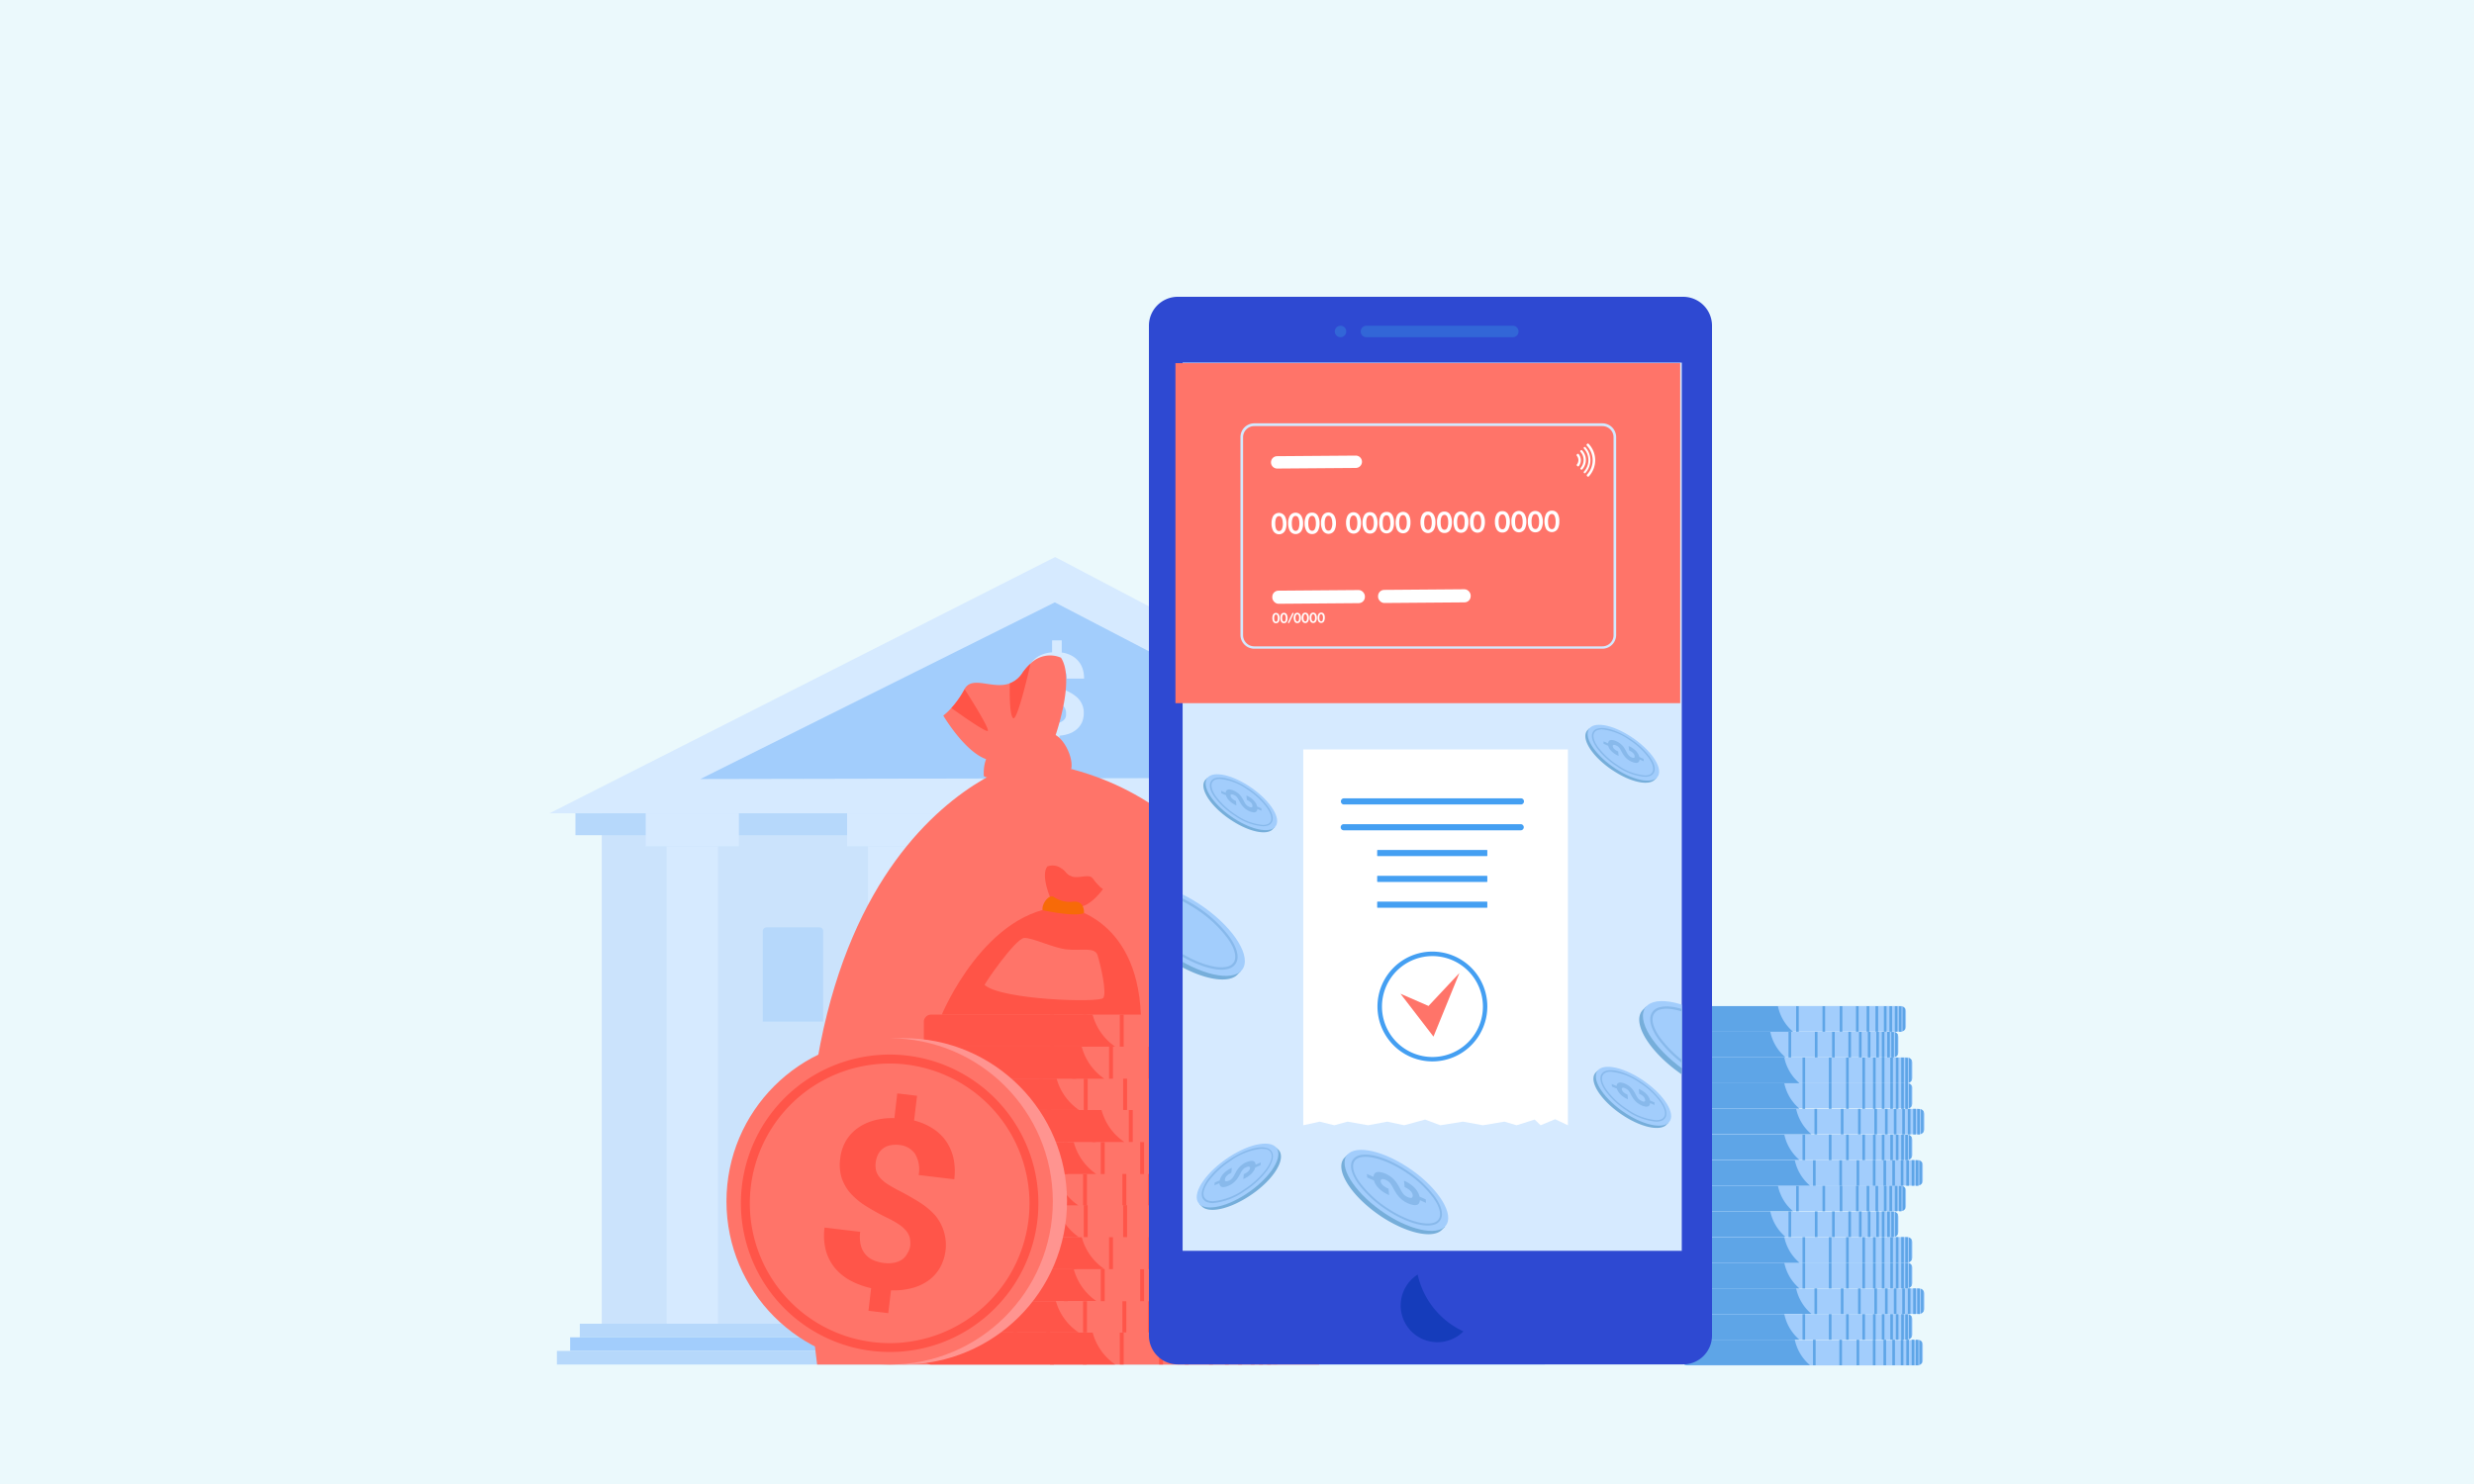 <svg xmlns="http://www.w3.org/2000/svg" xmlns:xlink="http://www.w3.org/1999/xlink" viewBox="0 0 500 300"><defs><style>.cls-1{fill:none;}.cls-2{fill:#ebf9fc;}.cls-3{fill:#b6d8fb;}.cls-4{fill:#a2cdfc;}.cls-5{fill:#cbe3fc;}.cls-6{fill:#d6eaff;}.cls-7{fill:#5ea5e7;}.cls-8{fill:#ff7469;}.cls-9{fill:#ff5447;}.cls-10{fill:#ff5549;}.cls-11{fill:#ff9490;}.cls-12{fill:#2e49d2;}.cls-13{fill:#3892df;opacity:0.4;}.cls-14{fill:#153cbb;}.cls-15{fill:#f76a08;}.cls-16{clip-path:url(#clip-path);}.cls-17{fill:#76aeda;}.cls-18{fill:#88b9eb;}.cls-19{fill:#fff;}.cls-20{fill:#449ff2;}.cls-21{fill:#d2e9ff;}</style><clipPath id="clip-path"><rect class="cls-1" x="239.01" y="73.3" width="100.88" height="179.56"/></clipPath></defs><title>Case study_icons</title><g id="Layer_41" data-name="Layer 41"><rect class="cls-2" width="500" height="300"/><rect class="cls-3" x="117.18" y="267.6" width="190.4" height="2.75"/><rect class="cls-4" x="115.23" y="270.35" width="194.3" height="2.75"/><rect class="cls-3" x="112.55" y="273.1" width="199.66" height="2.75"/><rect class="cls-5" x="121.62" y="162.4" width="178.07" height="105.2"/><polygon class="cls-6" points="311.78 164.41 111.06 164.41 213.25 112.61 311.78 164.41"/><polygon class="cls-4" points="141.53 157.49 281.31 157.2 213.18 121.77 141.53 157.49"/><rect class="cls-3" x="116.3" y="164.41" width="191.22" height="4.43"/><rect class="cls-6" x="130.5" y="164.41" width="18.83" height="6.67"/><rect class="cls-6" x="134.73" y="171.07" width="10.38" height="96.52"/><rect class="cls-6" x="171.2" y="164.41" width="18.83" height="6.67"/><rect class="cls-6" x="175.42" y="171.07" width="10.38" height="96.52"/><rect class="cls-6" x="235.18" y="164.41" width="18.83" height="6.67"/><rect class="cls-6" x="239.4" y="171.07" width="10.38" height="96.52"/><rect class="cls-6" x="273.5" y="164.41" width="18.83" height="6.67"/><rect class="cls-6" x="277.72" y="171.07" width="10.38" height="96.52"/><path class="cls-6" d="M215.45,144.24a2.19,2.19,0,0,0-.12-.84,1.83,1.83,0,0,0-.43-.66,3.38,3.38,0,0,0-.77-.55,9.66,9.66,0,0,0-1.17-.51c-.79-.29-1.51-.59-2.15-.9a7.34,7.34,0,0,1-1.66-1.09,4.27,4.27,0,0,1-1.05-1.41,4.78,4.78,0,0,1,0-3.67,4,4,0,0,1,1-1.36,4.9,4.9,0,0,1,1.53-.93,6.39,6.39,0,0,1,2-.44l0-2.42,1.95,0,0,2.45a5.89,5.89,0,0,1,1.89.58,4.63,4.63,0,0,1,2.33,2.7,6.25,6.25,0,0,1,.29,2l-3.52,0a2.93,2.93,0,0,0-.57-2,2.06,2.06,0,0,0-1.6-.69,2.5,2.5,0,0,0-.95.14,1.63,1.63,0,0,0-1,1,2.44,2.44,0,0,0-.13.77,2,2,0,0,0,.11.76,1.66,1.66,0,0,0,.41.64,3.55,3.55,0,0,0,.78.55,10.6,10.6,0,0,0,1.22.54c.78.31,1.49.62,2.13.94a7.5,7.5,0,0,1,1.65,1.09,4.15,4.15,0,0,1,1.41,3.33,4.6,4.6,0,0,1-.37,1.78,4.17,4.17,0,0,1-1,1.35,5,5,0,0,1-1.54.91,7.62,7.62,0,0,1-2,.42l0,2.25-1.94,0,0-2.24a7.94,7.94,0,0,1-1.95-.47,5.08,5.08,0,0,1-1.66-1,4.51,4.51,0,0,1-1.14-1.63,5.55,5.55,0,0,1-.41-2.33l3.52.05a3.51,3.51,0,0,0,.2,1.34,2.43,2.43,0,0,0,.59.87,2.37,2.37,0,0,0,.85.47,4.07,4.07,0,0,0,1,.14,3.13,3.13,0,0,0,1-.13,2.22,2.22,0,0,0,.73-.4,1.7,1.7,0,0,0,.45-.61A1.92,1.92,0,0,0,215.45,144.24Z"/><path class="cls-3" d="M199.33,227.24H222a1.55,1.55,0,0,1,1.55,1.55V267.6a0,0,0,0,1,0,0H197.69a0,0,0,0,1,0,0V228.89A1.64,1.64,0,0,1,199.33,227.24Z"/><path class="cls-3" d="M190.67,187.47h10.69a.73.73,0,0,1,.73.73v18.32a0,0,0,0,1,0,0h-12.2a0,0,0,0,1,0,0V188.25A.78.78,0,0,1,190.67,187.47Z"/><path class="cls-3" d="M154.94,187.47h10.69a.73.73,0,0,1,.73.73v18.32a0,0,0,0,1,0,0h-12.2a0,0,0,0,1,0,0V188.25A.78.78,0,0,1,154.94,187.47Z"/><path class="cls-3" d="M154.94,228.37h10.69a.73.73,0,0,1,.73.73v18.32a0,0,0,0,1,0,0h-12.2a0,0,0,0,1,0,0V229.15A.78.78,0,0,1,154.94,228.37Z"/><path class="cls-3" d="M258.43,187.47h10.69a.73.73,0,0,1,.73.73v18.32a0,0,0,0,1,0,0h-12.2a0,0,0,0,1,0,0V188.25A.78.78,0,0,1,258.43,187.47Z"/><path class="cls-3" d="M258.43,228.37h10.69a.73.73,0,0,1,.73.73v18.32a0,0,0,0,1,0,0h-12.2a0,0,0,0,1,0,0V229.15A.78.78,0,0,1,258.43,228.37Z"/><path class="cls-3" d="M221.51,187.47h10.69a.73.73,0,0,1,.73.73v18.32a0,0,0,0,1,0,0h-12.2a0,0,0,0,1,0,0V188.25A.78.78,0,0,1,221.51,187.47Z"/><path class="cls-4" d="M388.63,272v2.92a1.12,1.12,0,0,1-.19.63,1.1,1.1,0,0,1-.53.42.66.66,0,0,1-.2.06l-.2,0H341a1.14,1.14,0,0,1-1.13-1.07v-3a1.14,1.14,0,0,1,1.13-1.07h46.52a.68.68,0,0,1,.2,0l.2,0a1.18,1.18,0,0,1,.53.43A1.11,1.11,0,0,1,388.63,272Z"/><path class="cls-7" d="M362.73,270.83H340.87a1.07,1.07,0,0,0-1,1.07v3a1.07,1.07,0,0,0,1,1.07h24.92A9.25,9.25,0,0,1,362.73,270.83Z"/><rect class="cls-7" x="382.44" y="270.83" width="0.53" height="5.17"/><rect class="cls-7" x="380.65" y="270.83" width="0.53" height="5.17"/><rect class="cls-7" x="378.51" y="270.83" width="0.53" height="5.17"/><rect class="cls-7" x="375.22" y="270.83" width="0.53" height="5.17"/><rect class="cls-7" x="371.74" y="270.83" width="0.53" height="5.17"/><rect class="cls-7" x="366.41" y="270.83" width="0.53" height="5.17"/><rect class="cls-7" x="384.15" y="270.83" width="0.53" height="5.17"/><rect class="cls-7" x="385.27" y="270.83" width="0.53" height="5.17"/><rect class="cls-7" x="386.36" y="270.83" width="0.53" height="5.17"/><path class="cls-7" d="M387.18,270.83V276h.33l.2,0v-5.13a.68.68,0,0,0-.2,0Z"/><path class="cls-7" d="M387.91,270.9v5a1.1,1.1,0,0,0,.53-.42v-4.17A1.18,1.18,0,0,0,387.91,270.9Z"/><path class="cls-4" d="M386.51,266.78v2.92a1.12,1.12,0,0,1-.19.63,1.1,1.1,0,0,1-.53.42.66.66,0,0,1-.2.06l-.2,0H338.87a1.13,1.13,0,0,1-1.12-1.07.13.13,0,0,1,0-.06v-2.92a.13.13,0,0,1,0-.06,1.12,1.12,0,0,1,1.12-1.06h46.72l.2.06a1.16,1.16,0,0,1,.53.42A1.14,1.14,0,0,1,386.51,266.78Z"/><path class="cls-7" d="M360.61,265.66H338.75a1,1,0,0,0-1,1.06.13.13,0,0,0,0,.06v2.92a.13.13,0,0,0,0,.06,1.06,1.06,0,0,0,1,1.07h24.92A9.28,9.28,0,0,1,360.61,265.66Z"/><rect class="cls-7" x="380.32" y="265.66" width="0.53" height="5.17"/><rect class="cls-7" x="378.54" y="265.66" width="0.53" height="5.17"/><rect class="cls-7" x="376.39" y="265.66" width="0.53" height="5.17"/><rect class="cls-7" x="373.1" y="265.66" width="0.53" height="5.17"/><rect class="cls-7" x="369.62" y="265.66" width="0.53" height="5.17"/><rect class="cls-7" x="364.29" y="265.66" width="0.53" height="5.17"/><rect class="cls-7" x="382.03" y="265.66" width="0.53" height="5.17"/><rect class="cls-7" x="383.15" y="265.66" width="0.53" height="5.17"/><rect class="cls-7" x="384.24" y="265.66" width="0.53" height="5.17"/><path class="cls-7" d="M385.06,265.66v5.17h.33l.2,0v-5.14h-.53Z"/><path class="cls-7" d="M385.79,265.73v5a1.1,1.1,0,0,0,.53-.42v-4.18A1.16,1.16,0,0,0,385.79,265.73Z"/><path class="cls-4" d="M388.94,261.59v2.92a1,1,0,0,1-.2.62,1.15,1.15,0,0,1-.52.43l-.21.05a.65.65,0,0,1-.2,0H341.29a1.12,1.12,0,0,1-1.12-1.07v-3a1.13,1.13,0,0,1,1.12-1.07h46.52l.2,0,.21.06a1.07,1.07,0,0,1,.52.42A1.05,1.05,0,0,1,388.94,261.59Z"/><path class="cls-7" d="M363,260.46H341.17a1.07,1.07,0,0,0-1,1.07v3a1.07,1.07,0,0,0,1,1.07h24.92A9.31,9.31,0,0,1,363,260.46Z"/><rect class="cls-7" x="382.75" y="260.46" width="0.53" height="5.17"/><rect class="cls-7" x="380.96" y="260.46" width="0.53" height="5.17"/><rect class="cls-7" x="378.81" y="260.46" width="0.53" height="5.17"/><rect class="cls-7" x="375.52" y="260.46" width="0.53" height="5.17"/><rect class="cls-7" x="372.04" y="260.46" width="0.53" height="5.17"/><rect class="cls-7" x="366.71" y="260.46" width="0.53" height="5.17"/><rect class="cls-7" x="384.45" y="260.46" width="0.53" height="5.17"/><rect class="cls-7" x="385.58" y="260.46" width="0.53" height="5.17"/><rect class="cls-7" x="386.66" y="260.46" width="0.53" height="5.17"/><path class="cls-7" d="M387.48,260.46v5.17h.33a.65.65,0,0,0,.2,0v-5.13l-.2,0Z"/><path class="cls-7" d="M388.22,260.54v5a1.15,1.15,0,0,0,.52-.43V261A1.07,1.07,0,0,0,388.22,260.54Z"/><path class="cls-4" d="M386.51,256.41v2.93a1.11,1.11,0,0,1-.72,1,.66.66,0,0,1-.2.06l-.2,0H338.87a1.12,1.12,0,0,1-1.12-1.07.11.11,0,0,1,0-.05v-2.93a.11.11,0,0,1,0-.05,1.12,1.12,0,0,1,1.12-1.07h46.52l.2,0a.66.66,0,0,1,.2.06,1.11,1.11,0,0,1,.72,1Z"/><path class="cls-7" d="M360.61,255.29H338.75a1.05,1.05,0,0,0-1,1.07.11.11,0,0,0,0,.05v2.93a.11.11,0,0,0,0,.05,1.05,1.05,0,0,0,1,1.07h24.92A9.25,9.25,0,0,1,360.61,255.29Z"/><rect class="cls-7" x="380.32" y="255.29" width="0.53" height="5.17"/><rect class="cls-7" x="378.54" y="255.29" width="0.53" height="5.17"/><rect class="cls-7" x="376.39" y="255.29" width="0.53" height="5.17"/><rect class="cls-7" x="373.1" y="255.29" width="0.53" height="5.17"/><rect class="cls-7" x="369.62" y="255.29" width="0.53" height="5.17"/><rect class="cls-7" x="364.29" y="255.29" width="0.53" height="5.17"/><rect class="cls-7" x="382.03" y="255.29" width="0.53" height="5.17"/><rect class="cls-7" x="383.15" y="255.29" width="0.53" height="5.17"/><rect class="cls-7" x="384.24" y="255.29" width="0.53" height="5.17"/><path class="cls-7" d="M385.06,255.29v5.17h.33l.2,0v-5.13l-.2,0Z"/><path class="cls-7" d="M385.79,255.36v5a1.1,1.1,0,0,0,.53-.42v-4.17A1.18,1.18,0,0,0,385.79,255.36Z"/><path class="cls-4" d="M386.51,251.22v2.92a1.14,1.14,0,0,1-.19.63,1.1,1.1,0,0,1-.53.42l-.2.06H338.87a1.12,1.12,0,0,1-1.12-1.06.13.13,0,0,1,0-.06v-2.92a.13.13,0,0,1,0-.06,1.13,1.13,0,0,1,1.12-1.07h46.52l.2,0a.66.66,0,0,1,.2.06,1.1,1.1,0,0,1,.53.42A1.14,1.14,0,0,1,386.51,251.22Z"/><path class="cls-7" d="M360.61,250.09H338.75a1.06,1.06,0,0,0-1,1.07.13.13,0,0,0,0,.06v2.92a.13.13,0,0,0,0,.06,1,1,0,0,0,1,1.06h24.92A9.22,9.22,0,0,1,360.61,250.09Z"/><rect class="cls-7" x="380.32" y="250.09" width="0.53" height="5.17"/><rect class="cls-7" x="378.54" y="250.09" width="0.53" height="5.17"/><rect class="cls-7" x="376.39" y="250.09" width="0.53" height="5.17"/><rect class="cls-7" x="373.1" y="250.09" width="0.53" height="5.17"/><rect class="cls-7" x="369.62" y="250.09" width="0.53" height="5.17"/><rect class="cls-7" x="364.29" y="250.09" width="0.53" height="5.17"/><rect class="cls-7" x="382.03" y="250.09" width="0.53" height="5.17"/><rect class="cls-7" x="383.15" y="250.09" width="0.53" height="5.17"/><rect class="cls-7" x="384.24" y="250.09" width="0.53" height="5.17"/><path class="cls-7" d="M385.06,250.09v5.17h.53v-5.14l-.2,0Z"/><path class="cls-7" d="M385.79,250.17v5a1.1,1.1,0,0,0,.53-.42v-4.18A1.1,1.1,0,0,0,385.79,250.17Z"/><path class="cls-4" d="M383.68,246v2.92a1.12,1.12,0,0,1-.19.63,1.1,1.1,0,0,1-.53.42.66.66,0,0,1-.2.06l-.2,0H336a1.14,1.14,0,0,1-1.13-1.07v-3A1.13,1.13,0,0,1,336,244.9h46.72l.2.06a1.16,1.16,0,0,1,.53.42A1.14,1.14,0,0,1,383.68,246Z"/><path class="cls-7" d="M357.78,244.9H335.92a1.07,1.07,0,0,0-1,1.06v3a1.07,1.07,0,0,0,1,1.07h24.92A9.28,9.28,0,0,1,357.78,244.9Z"/><rect class="cls-7" x="377.49" y="244.9" width="0.53" height="5.17"/><rect class="cls-7" x="375.7" y="244.9" width="0.53" height="5.17"/><rect class="cls-7" x="373.56" y="244.9" width="0.53" height="5.17"/><rect class="cls-7" x="370.27" y="244.9" width="0.53" height="5.17"/><rect class="cls-7" x="366.79" y="244.9" width="0.53" height="5.17"/><rect class="cls-7" x="361.46" y="244.9" width="0.53" height="5.17"/><rect class="cls-7" x="379.2" y="244.9" width="0.53" height="5.17"/><rect class="cls-7" x="380.32" y="244.9" width="0.53" height="5.17"/><rect class="cls-7" x="381.41" y="244.9" width="0.53" height="5.17"/><path class="cls-7" d="M382.23,244.9v5.17h.33l.2,0v-5.14h-.53Z"/><path class="cls-7" d="M383,245v5a1.1,1.1,0,0,0,.53-.42v-4.18A1.16,1.16,0,0,0,383,245Z"/><path class="cls-4" d="M385.22,240.83v2.92a1.14,1.14,0,0,1-.19.63,1.23,1.23,0,0,1-.53.42l-.2,0a.68.68,0,0,1-.2,0H337.58a1.12,1.12,0,0,1-1.12-1.07.07.07,0,0,1,0-.05v-2.92a.13.13,0,0,1,0-.06,1.13,1.13,0,0,1,1.12-1.07H384.1l.2,0a.66.66,0,0,1,.2.06,1.1,1.1,0,0,1,.53.42A1.12,1.12,0,0,1,385.22,240.83Z"/><path class="cls-7" d="M359.32,239.7H337.46a1.06,1.06,0,0,0-1,1.07.13.13,0,0,0,0,.06v2.92a.07.07,0,0,0,0,.05,1.05,1.05,0,0,0,1,1.07h24.92A9.25,9.25,0,0,1,359.32,239.7Z"/><rect class="cls-7" x="379.04" y="239.7" width="0.53" height="5.17"/><rect class="cls-7" x="377.25" y="239.7" width="0.53" height="5.17"/><rect class="cls-7" x="375.1" y="239.7" width="0.53" height="5.17"/><rect class="cls-7" x="371.81" y="239.7" width="0.53" height="5.17"/><rect class="cls-7" x="368.33" y="239.7" width="0.53" height="5.17"/><rect class="cls-7" x="363" y="239.7" width="0.53" height="5.17"/><rect class="cls-7" x="380.74" y="239.7" width="0.53" height="5.17"/><rect class="cls-7" x="381.86" y="239.7" width="0.53" height="5.17"/><rect class="cls-7" x="382.95" y="239.7" width="0.53" height="5.17"/><path class="cls-7" d="M383.77,239.7v5.17h.33a.68.68,0,0,0,.2,0v-5.13l-.2,0Z"/><path class="cls-7" d="M384.5,239.78v5a1.23,1.23,0,0,0,.53-.42V240.2A1.1,1.1,0,0,0,384.5,239.78Z"/><path class="cls-4" d="M388.63,235.65v2.92a1.12,1.12,0,0,1-.19.63,1.1,1.1,0,0,1-.53.42.66.66,0,0,1-.2.06l-.2,0H341a1.14,1.14,0,0,1-1.13-1.07v-3a1.14,1.14,0,0,1,1.13-1.07h46.52l.2,0,.2,0a1.18,1.18,0,0,1,.53.43A1.11,1.11,0,0,1,388.63,235.65Z"/><path class="cls-7" d="M362.73,234.53H340.87a1.07,1.07,0,0,0-1,1.07v3a1.07,1.07,0,0,0,1,1.07h24.92A9.25,9.25,0,0,1,362.73,234.53Z"/><rect class="cls-7" x="382.44" y="234.53" width="0.53" height="5.17"/><rect class="cls-7" x="380.65" y="234.53" width="0.53" height="5.17"/><rect class="cls-7" x="378.51" y="234.53" width="0.53" height="5.17"/><rect class="cls-7" x="375.22" y="234.53" width="0.53" height="5.17"/><rect class="cls-7" x="371.74" y="234.53" width="0.53" height="5.17"/><rect class="cls-7" x="366.41" y="234.53" width="0.53" height="5.17"/><rect class="cls-7" x="384.15" y="234.53" width="0.53" height="5.17"/><rect class="cls-7" x="385.27" y="234.53" width="0.53" height="5.17"/><rect class="cls-7" x="386.36" y="234.53" width="0.53" height="5.17"/><path class="cls-7" d="M387.18,234.53v5.17h.33l.2,0v-5.13l-.2,0Z"/><path class="cls-7" d="M387.91,234.6v5a1.1,1.1,0,0,0,.53-.42V235A1.18,1.18,0,0,0,387.91,234.6Z"/><path class="cls-4" d="M386.51,230.48v2.92a1.12,1.12,0,0,1-.19.63,1.1,1.1,0,0,1-.53.42.66.66,0,0,1-.2.06l-.2,0H338.87a1.13,1.13,0,0,1-1.12-1.07.13.13,0,0,1,0-.06v-2.92a.07.07,0,0,1,0,0,1.12,1.12,0,0,1,1.12-1.07h46.52a.68.68,0,0,1,.2,0l.2.05a1.23,1.23,0,0,1,.53.42A1.14,1.14,0,0,1,386.51,230.48Z"/><path class="cls-7" d="M360.61,229.36H338.75a1.05,1.05,0,0,0-1,1.07.07.07,0,0,0,0,0v2.92a.13.13,0,0,0,0,.06,1.06,1.06,0,0,0,1,1.07h24.92A9.25,9.25,0,0,1,360.61,229.36Z"/><rect class="cls-7" x="380.32" y="229.36" width="0.53" height="5.17"/><rect class="cls-7" x="378.54" y="229.36" width="0.53" height="5.17"/><rect class="cls-7" x="376.39" y="229.36" width="0.53" height="5.17"/><rect class="cls-7" x="373.1" y="229.36" width="0.53" height="5.17"/><rect class="cls-7" x="369.62" y="229.36" width="0.53" height="5.17"/><rect class="cls-7" x="364.29" y="229.36" width="0.53" height="5.17"/><rect class="cls-7" x="382.03" y="229.36" width="0.53" height="5.17"/><rect class="cls-7" x="383.15" y="229.36" width="0.53" height="5.17"/><rect class="cls-7" x="384.24" y="229.36" width="0.53" height="5.17"/><path class="cls-7" d="M385.06,229.36v5.17h.33l.2,0v-5.13a.68.68,0,0,0-.2,0Z"/><path class="cls-7" d="M385.79,229.43v5a1.1,1.1,0,0,0,.53-.42v-4.18A1.23,1.23,0,0,0,385.79,229.43Z"/><path class="cls-4" d="M388.94,225.29v2.92a1.07,1.07,0,0,1-.2.63,1.2,1.2,0,0,1-.52.42l-.21.05a.65.65,0,0,1-.2,0H341.29a1.12,1.12,0,0,1-1.12-1.06v-3a1.13,1.13,0,0,1,1.12-1.07h46.52l.2,0,.21.06a1.07,1.07,0,0,1,.52.42A1.05,1.05,0,0,1,388.94,225.29Z"/><path class="cls-7" d="M363,224.16H341.17a1.07,1.07,0,0,0-1,1.07v3a1.06,1.06,0,0,0,1,1.06h24.92A9.31,9.31,0,0,1,363,224.16Z"/><rect class="cls-7" x="382.75" y="224.16" width="0.53" height="5.17"/><rect class="cls-7" x="380.96" y="224.16" width="0.53" height="5.17"/><rect class="cls-7" x="378.81" y="224.16" width="0.53" height="5.17"/><rect class="cls-7" x="375.52" y="224.16" width="0.53" height="5.17"/><rect class="cls-7" x="372.04" y="224.16" width="0.53" height="5.17"/><rect class="cls-7" x="366.71" y="224.16" width="0.53" height="5.17"/><rect class="cls-7" x="384.45" y="224.16" width="0.53" height="5.17"/><rect class="cls-7" x="385.58" y="224.16" width="0.53" height="5.17"/><rect class="cls-7" x="386.66" y="224.16" width="0.53" height="5.17"/><path class="cls-7" d="M387.48,224.16v5.17h.33a.65.65,0,0,0,.2,0v-5.13l-.2,0Z"/><path class="cls-7" d="M388.22,224.24v5a1.2,1.2,0,0,0,.52-.42v-4.18A1.07,1.07,0,0,0,388.22,224.24Z"/><path class="cls-4" d="M386.51,220.12V223a1.11,1.11,0,0,1-.19.62,1.18,1.18,0,0,1-.53.43l-.2,0a.68.68,0,0,1-.2,0H338.87a1.12,1.12,0,0,1-1.12-1.07.11.11,0,0,1,0-.05v-2.92a.13.13,0,0,1,0-.06,1.13,1.13,0,0,1,1.12-1.07h46.52l.2,0a.66.66,0,0,1,.2.06,1.1,1.1,0,0,1,.53.42A1.12,1.12,0,0,1,386.51,220.12Z"/><path class="cls-7" d="M360.61,219H338.75a1.06,1.06,0,0,0-1,1.07.13.13,0,0,0,0,.06V223a.09.09,0,0,0,0,.05,1.05,1.05,0,0,0,1,1.07h24.92A9.25,9.25,0,0,1,360.61,219Z"/><rect class="cls-7" x="380.32" y="218.99" width="0.53" height="5.17"/><rect class="cls-7" x="378.54" y="218.99" width="0.53" height="5.17"/><rect class="cls-7" x="376.39" y="218.99" width="0.53" height="5.17"/><rect class="cls-7" x="373.1" y="218.99" width="0.53" height="5.17"/><rect class="cls-7" x="369.62" y="218.99" width="0.53" height="5.17"/><rect class="cls-7" x="364.29" y="218.99" width="0.53" height="5.17"/><rect class="cls-7" x="382.03" y="218.99" width="0.53" height="5.17"/><rect class="cls-7" x="383.15" y="218.99" width="0.53" height="5.17"/><rect class="cls-7" x="384.24" y="218.99" width="0.53" height="5.17"/><path class="cls-7" d="M385.06,219v5.17h.33a.68.68,0,0,0,.2,0V219l-.2,0Z"/><path class="cls-7" d="M385.79,219.07v5a1.18,1.18,0,0,0,.53-.43v-4.17A1.1,1.1,0,0,0,385.79,219.07Z"/><path class="cls-4" d="M386.51,214.92v2.92a1.14,1.14,0,0,1-.19.63,1.1,1.1,0,0,1-.53.42,1.17,1.17,0,0,1-.2.06l-.2,0H338.87a1.13,1.13,0,0,1-1.12-1.07.13.13,0,0,1,0-.06v-2.92a.13.13,0,0,1,0-.06,1.13,1.13,0,0,1,1.12-1.07h46.52l.2,0a.66.66,0,0,1,.2.06,1.1,1.1,0,0,1,.53.42A1.14,1.14,0,0,1,386.51,214.92Z"/><path class="cls-7" d="M360.61,213.79H338.75a1.06,1.06,0,0,0-1,1.07.13.13,0,0,0,0,.06v2.92a.13.13,0,0,0,0,.06,1.06,1.06,0,0,0,1,1.07h24.92A9.27,9.27,0,0,1,360.61,213.79Z"/><rect class="cls-7" x="380.32" y="213.79" width="0.53" height="5.17"/><rect class="cls-7" x="378.54" y="213.79" width="0.53" height="5.17"/><rect class="cls-7" x="376.39" y="213.79" width="0.53" height="5.17"/><rect class="cls-7" x="373.1" y="213.79" width="0.53" height="5.17"/><rect class="cls-7" x="369.62" y="213.79" width="0.53" height="5.17"/><rect class="cls-7" x="364.29" y="213.79" width="0.53" height="5.17"/><rect class="cls-7" x="382.03" y="213.79" width="0.53" height="5.17"/><rect class="cls-7" x="383.15" y="213.79" width="0.53" height="5.17"/><rect class="cls-7" x="384.24" y="213.79" width="0.53" height="5.17"/><path class="cls-7" d="M385.06,213.79V219h.33l.2,0v-5.14l-.2,0Z"/><path class="cls-7" d="M385.79,213.87v5a1.1,1.1,0,0,0,.53-.42v-4.18A1.1,1.1,0,0,0,385.79,213.87Z"/><path class="cls-4" d="M383.68,209.72v2.92a1.12,1.12,0,0,1-.19.63,1.1,1.1,0,0,1-.53.42.66.66,0,0,1-.2.06l-.2,0H336a1.14,1.14,0,0,1-1.13-1.07v-3A1.13,1.13,0,0,1,336,208.6h46.52a.71.71,0,0,1,.2,0l.2,0a1.23,1.23,0,0,1,.53.42A1.14,1.14,0,0,1,383.68,209.72Z"/><path class="cls-7" d="M357.78,208.6H335.92a1.07,1.07,0,0,0-1,1.07v3a1.07,1.07,0,0,0,1,1.07h24.92A9.25,9.25,0,0,1,357.78,208.6Z"/><rect class="cls-7" x="377.49" y="208.6" width="0.53" height="5.17"/><rect class="cls-7" x="375.7" y="208.6" width="0.53" height="5.17"/><rect class="cls-7" x="373.56" y="208.6" width="0.53" height="5.17"/><rect class="cls-7" x="370.27" y="208.6" width="0.53" height="5.17"/><rect class="cls-7" x="366.79" y="208.6" width="0.53" height="5.17"/><rect class="cls-7" x="361.46" y="208.6" width="0.53" height="5.17"/><rect class="cls-7" x="379.2" y="208.6" width="0.53" height="5.17"/><rect class="cls-7" x="380.32" y="208.6" width="0.53" height="5.17"/><rect class="cls-7" x="381.41" y="208.6" width="0.53" height="5.17"/><path class="cls-7" d="M382.23,208.6v5.17h.33l.2,0v-5.13a.71.71,0,0,0-.2,0Z"/><path class="cls-7" d="M383,208.67v5a1.1,1.1,0,0,0,.53-.42v-4.18A1.23,1.23,0,0,0,383,208.67Z"/><path class="cls-4" d="M385.22,204.53v2.92a1.14,1.14,0,0,1-.19.63,1.23,1.23,0,0,1-.53.42l-.2.05a.68.68,0,0,1-.2,0H337.58a1.12,1.12,0,0,1-1.12-1.06.13.13,0,0,1,0-.06v-2.92a.13.13,0,0,1,0-.06,1.13,1.13,0,0,1,1.12-1.07H384.1l.2,0a.66.66,0,0,1,.2.06,1.1,1.1,0,0,1,.53.42A1.12,1.12,0,0,1,385.22,204.53Z"/><path class="cls-7" d="M359.32,203.4H337.46a1.06,1.06,0,0,0-1,1.07.13.13,0,0,0,0,.06v2.92a.13.13,0,0,0,0,.06,1,1,0,0,0,1,1.06h24.92A9.25,9.25,0,0,1,359.32,203.4Z"/><rect class="cls-7" x="379.04" y="203.4" width="0.53" height="5.17"/><rect class="cls-7" x="377.25" y="203.4" width="0.53" height="5.17"/><rect class="cls-7" x="375.1" y="203.4" width="0.53" height="5.17"/><rect class="cls-7" x="371.81" y="203.4" width="0.53" height="5.17"/><rect class="cls-7" x="368.33" y="203.4" width="0.53" height="5.17"/><rect class="cls-7" x="363" y="203.4" width="0.53" height="5.17"/><rect class="cls-7" x="380.74" y="203.4" width="0.53" height="5.17"/><rect class="cls-7" x="381.86" y="203.4" width="0.53" height="5.17"/><rect class="cls-7" x="382.95" y="203.4" width="0.53" height="5.17"/><path class="cls-7" d="M383.77,203.4v5.17h.33a.68.68,0,0,0,.2,0v-5.13l-.2,0Z"/><path class="cls-7" d="M384.5,203.48v5a1.23,1.23,0,0,0,.53-.42V203.9A1.1,1.1,0,0,0,384.5,203.48Z"/><path class="cls-8" d="M190.64,144.66s5.3,9,10.16,9.1S213,149.6,213,149.6s4.46-12,1.43-16.64a5.58,5.58,0,0,0-6.2,1.23,10.22,10.22,0,0,0-1.64,1.89,5.24,5.24,0,0,1-2.55,2.08c-3.47,1.27-7.58-1.71-9.12,1.17a18.84,18.84,0,0,1-2.67,3.81A12.38,12.38,0,0,1,190.64,144.66Z"/><path class="cls-8" d="M266.61,275.85s13-114.08-59.33-122.09c0,0-56.14,13.36-42.14,122.09Z"/><path class="cls-8" d="M216.51,155.42S203,159,198.83,156.91c0,0-.63-6.79,5.06-5.84,3.89.65,6.43-1.6,7.92-2.51C213.92,147.27,217.07,152.58,216.51,155.42Z"/><path class="cls-9" d="M204.75,145.18c.87.78,3.52-11,3.52-11a10.22,10.22,0,0,0-1.64,1.89,5.24,5.24,0,0,1-2.55,2.08C204.07,138.51,203.91,144.42,204.75,145.18Z"/><path class="cls-9" d="M192.29,143.14c.19.14,6.43,4.64,7.28,4.64s-4.61-8.45-4.61-8.45A18.84,18.84,0,0,1,192.29,143.14Z"/><path class="cls-8" d="M259.47,270.77v3.66a1.23,1.23,0,0,1-.29.78,1.63,1.63,0,0,1-.79.53,1.08,1.08,0,0,1-.31.07,1.36,1.36,0,0,1-.29,0h-69.4a1.58,1.58,0,0,1-1.68-1.34v-3.8a1.58,1.58,0,0,1,1.68-1.34h69.4l.29,0,.31.07a1.7,1.7,0,0,1,.79.53A1.28,1.28,0,0,1,259.47,270.77Z"/><path class="cls-10" d="M225.39,275.84H188.21a1.47,1.47,0,0,1-1.5-1.34v-3.8a1.46,1.46,0,0,1,1.5-1.34h32.61A11.38,11.38,0,0,0,225.39,275.84Z"/><rect class="cls-10" x="250.23" y="269.36" width="0.79" height="6.48"/><rect class="cls-10" x="247.56" y="269.36" width="0.79" height="6.48"/><rect class="cls-10" x="244.36" y="269.36" width="0.79" height="6.48"/><rect class="cls-10" x="239.45" y="269.36" width="0.79" height="6.48"/><rect class="cls-10" x="234.26" y="269.36" width="0.79" height="6.48"/><rect class="cls-10" x="226.31" y="269.36" width="0.79" height="6.48"/><rect class="cls-10" x="218.86" y="269.36" width="0.79" height="6.48"/><rect class="cls-10" x="212.21" y="269.36" width="0.79" height="6.48"/><rect class="cls-10" x="252.78" y="269.36" width="0.79" height="6.48"/><rect class="cls-10" x="254.45" y="269.36" width="0.79" height="6.48"/><rect class="cls-10" x="256.08" y="269.36" width="0.79" height="6.48"/><path class="cls-10" d="M258.08,269.38v6.43a1.36,1.36,0,0,1-.29,0h-.49v-6.48h.49Z"/><path class="cls-10" d="M259.18,270v5.23a1.63,1.63,0,0,1-.79.53v-6.29A1.7,1.7,0,0,1,259.18,270Z"/><path class="cls-8" d="M252.05,264.29V268a1.28,1.28,0,0,1-.29.79,1.69,1.69,0,0,1-.79.52,1.57,1.57,0,0,1-.31.08l-.29,0H181a1.58,1.58,0,0,1-1.67-1.34v-3.8a1.57,1.57,0,0,1,1.67-1.34h69.7l.31.07.05,0h0l.08,0,.05,0,0,0,.08,0,.09.06.06,0h0l0,0,.12.1,0,0,0,0,.06.07A1.28,1.28,0,0,1,252.05,264.29Z"/><path class="cls-10" d="M218,269.36H180.78a1.47,1.47,0,0,1-1.49-1.34v-3.8a1.46,1.46,0,0,1,1.49-1.34H213.4a1,1,0,0,0,0,.16A11.29,11.29,0,0,0,218,269.36Z"/><rect class="cls-10" x="242.81" y="262.88" width="0.79" height="6.48"/><rect class="cls-10" x="240.14" y="262.88" width="0.79" height="6.48"/><rect class="cls-10" x="236.94" y="262.88" width="0.79" height="6.48"/><rect class="cls-10" x="232.03" y="262.88" width="0.79" height="6.48"/><rect class="cls-10" x="226.84" y="262.88" width="0.79" height="6.48"/><rect class="cls-10" x="218.89" y="262.88" width="0.79" height="6.48"/><rect class="cls-10" x="211.44" y="262.88" width="0.79" height="6.48"/><rect class="cls-10" x="204.79" y="262.88" width="0.79" height="6.48"/><rect class="cls-10" x="245.35" y="262.88" width="0.79" height="6.48"/><rect class="cls-10" x="247.03" y="262.88" width="0.79" height="6.48"/><rect class="cls-10" x="248.66" y="262.88" width="0.79" height="6.48"/><path class="cls-10" d="M250.66,262.9v6.44l-.29,0h-.49v-6.48h.49Z"/><path class="cls-10" d="M251.76,263.5v5.24a1.69,1.69,0,0,1-.79.52V263A1.7,1.7,0,0,1,251.76,263.5Z"/><path class="cls-8" d="M255.63,258v3.66a1.27,1.27,0,0,1-.28.79,1.74,1.74,0,0,1-.79.52,1.57,1.57,0,0,1-.31.08l-.3,0h-69.4a1.93,1.93,0,0,1-.77-.16,1.44,1.44,0,0,1-.9-1.12s0,0,0-.06v-3.8a1.6,1.6,0,0,1,1.68-1.34H254l.3,0,.31.07a1.84,1.84,0,0,1,.79.53A1.27,1.27,0,0,1,255.63,258Z"/><path class="cls-10" d="M221.55,263H184.37a1.59,1.59,0,0,1-.69-.16,1.42,1.42,0,0,1-.8-1.12s0,0,0-.06v-3.8a1.47,1.47,0,0,1,1.5-1.34H217a11.39,11.39,0,0,0,4.33,6.32Z"/><rect class="cls-10" x="246.4" y="256.56" width="0.79" height="6.48"/><rect class="cls-10" x="243.73" y="256.56" width="0.79" height="6.48"/><rect class="cls-10" x="240.53" y="256.56" width="0.79" height="6.48"/><rect class="cls-10" x="235.62" y="256.56" width="0.79" height="6.48"/><rect class="cls-10" x="230.43" y="256.56" width="0.79" height="6.48"/><rect class="cls-10" x="222.47" y="256.56" width="0.79" height="6.48"/><rect class="cls-10" x="215.02" y="256.56" width="0.79" height="6.48"/><rect class="cls-10" x="208.37" y="256.56" width="0.79" height="6.48"/><rect class="cls-10" x="248.94" y="256.56" width="0.79" height="6.48"/><rect class="cls-10" x="250.62" y="256.56" width="0.79" height="6.48"/><rect class="cls-10" x="252.24" y="256.56" width="0.79" height="6.48"/><path class="cls-10" d="M254.25,256.58V263l-.3,0h-.49v-6.48H254Z"/><path class="cls-10" d="M255.35,257.18v5.24a1.74,1.74,0,0,1-.79.52v-6.29A1.84,1.84,0,0,1,255.35,257.18Z"/><path class="cls-8" d="M257.3,251.49v3.66a1.28,1.28,0,0,1-.29.79,1.69,1.69,0,0,1-.79.52,1.57,1.57,0,0,1-.31.08l-.29,0H186.21a1.58,1.58,0,0,1-1.67-1.34.17.17,0,0,1,0-.07v-3.66a.17.17,0,0,1,0-.07,1.54,1.54,0,0,1,1.47-1.33h69.61l.29,0a1.57,1.57,0,0,1,.31.08,1.69,1.69,0,0,1,.79.52A1.28,1.28,0,0,1,257.3,251.49Z"/><path class="cls-10" d="M223.22,256.56H186a1.46,1.46,0,0,1-1.49-1.34.17.17,0,0,1,0-.07v-3.66a.17.17,0,0,1,0-.07,1.44,1.44,0,0,1,1.32-1.33h32.79A11.33,11.33,0,0,0,223.22,256.56Z"/><rect class="cls-10" x="248.06" y="250.08" width="0.79" height="6.48"/><rect class="cls-10" x="245.39" y="250.08" width="0.79" height="6.48"/><rect class="cls-10" x="242.19" y="250.08" width="0.79" height="6.48"/><rect class="cls-10" x="237.28" y="250.08" width="0.79" height="6.48"/><rect class="cls-10" x="232.09" y="250.08" width="0.79" height="6.48"/><rect class="cls-10" x="224.14" y="250.08" width="0.79" height="6.48"/><rect class="cls-10" x="216.69" y="250.08" width="0.79" height="6.48"/><rect class="cls-10" x="210.03" y="250.08" width="0.79" height="6.48"/><rect class="cls-10" x="250.6" y="250.08" width="0.79" height="6.48"/><rect class="cls-10" x="252.28" y="250.08" width="0.79" height="6.48"/><rect class="cls-10" x="253.9" y="250.08" width="0.79" height="6.48"/><path class="cls-10" d="M255.91,250.1v6.44l-.29,0h-.5v-6.48h.5Z"/><path class="cls-10" d="M257,250.7v5.24a1.69,1.69,0,0,1-.79.52v-6.28A1.69,1.69,0,0,1,257,250.7Z"/><path class="cls-8" d="M252.19,245v3.66a1.27,1.27,0,0,1-.28.79,1.84,1.84,0,0,1-.79.53l-.31.07h-69.7a1.59,1.59,0,0,1-1.68-1.34V245s0,0,0-.06a1.52,1.52,0,0,1,1.26-1.24h.05a2.1,2.1,0,0,1,.36,0h69.7a1.57,1.57,0,0,1,.31.08,1.74,1.74,0,0,1,.79.52A1.27,1.27,0,0,1,252.19,245Z"/><path class="cls-10" d="M218.11,250.09H180.93a1.46,1.46,0,0,1-1.5-1.34V245s0,0,0-.06a1.44,1.44,0,0,1,1.16-1.24l.07,0,.26,0h32.62a.09.09,0,0,0,0,0,11.37,11.37,0,0,0,4.54,6.42Z"/><rect class="cls-10" x="242.96" y="243.61" width="0.79" height="6.48"/><rect class="cls-10" x="240.29" y="243.61" width="0.79" height="6.48"/><rect class="cls-10" x="237.09" y="243.61" width="0.79" height="6.48"/><rect class="cls-10" x="232.18" y="243.61" width="0.79" height="6.48"/><rect class="cls-10" x="226.99" y="243.61" width="0.79" height="6.48"/><rect class="cls-10" x="219.03" y="243.61" width="0.79" height="6.48"/><rect class="cls-10" x="211.58" y="243.61" width="0.79" height="6.48"/><rect class="cls-10" x="204.93" y="243.61" width="0.79" height="6.48"/><rect class="cls-10" x="245.5" y="243.61" width="0.79" height="6.48"/><rect class="cls-10" x="247.18" y="243.61" width="0.79" height="6.48"/><rect class="cls-10" x="248.8" y="243.61" width="0.79" height="6.48"/><path class="cls-10" d="M250.81,243.63v6.44l-.3,0H250v-6.48h.49Z"/><path class="cls-10" d="M251.91,244.23v5.24a1.84,1.84,0,0,1-.79.53v-6.29A1.74,1.74,0,0,1,251.91,244.23Z"/><path class="cls-8" d="M252.05,238.59v3.66a1.23,1.23,0,0,1-.29.78,1.63,1.63,0,0,1-.79.53,1.05,1.05,0,0,1-.24.06h-.07a1.36,1.36,0,0,1-.29,0H181l-.21,0h-.08a1.51,1.51,0,0,1-1.38-1.31v-3.8a1.57,1.57,0,0,1,1.67-1.34h69.7l.31.07.05,0h0l.08,0,.09,0,.08,0,.09.06.06,0h0l0,0,.12.1,0,0,0,0,.06.07A1.28,1.28,0,0,1,252.05,238.59Z"/><path class="cls-10" d="M218,243.66H180.6a1.46,1.46,0,0,1-1.31-1.33v-3.8a1.46,1.46,0,0,1,1.49-1.34H213.4a1.42,1.42,0,0,0,0,.16,11.28,11.28,0,0,0,4.45,6.27Z"/><rect class="cls-10" x="242.81" y="237.18" width="0.79" height="6.48"/><rect class="cls-10" x="240.14" y="237.18" width="0.79" height="6.48"/><rect class="cls-10" x="236.94" y="237.18" width="0.79" height="6.48"/><rect class="cls-10" x="232.03" y="237.18" width="0.79" height="6.48"/><rect class="cls-10" x="226.84" y="237.18" width="0.79" height="6.48"/><rect class="cls-10" x="218.89" y="237.18" width="0.79" height="6.48"/><rect class="cls-10" x="211.44" y="237.18" width="0.79" height="6.48"/><rect class="cls-10" x="204.79" y="237.18" width="0.79" height="6.48"/><rect class="cls-10" x="245.35" y="237.18" width="0.79" height="6.48"/><rect class="cls-10" x="247.03" y="237.18" width="0.79" height="6.48"/><rect class="cls-10" x="248.66" y="237.18" width="0.79" height="6.48"/><path class="cls-10" d="M250.66,237.2v6.43a1.36,1.36,0,0,1-.29,0h-.49v-6.48h.49Z"/><path class="cls-10" d="M251.76,237.8V243a1.63,1.63,0,0,1-.79.53v-6.29A1.7,1.7,0,0,1,251.76,237.8Z"/><path class="cls-8" d="M255.63,232.27v3.66a1.27,1.27,0,0,1-.28.79,1.74,1.74,0,0,1-.79.52,1.57,1.57,0,0,1-.31.08l-.3,0h-69.4a1.93,1.93,0,0,1-.77-.16,1.44,1.44,0,0,1-.9-1.12s0,0,0-.06v-3.8a1.59,1.59,0,0,1,1.68-1.34H254l.3,0,.31.07a1.76,1.76,0,0,1,.79.53A1.27,1.27,0,0,1,255.63,232.27Z"/><path class="cls-10" d="M221.55,237.34H184.37a1.59,1.59,0,0,1-.69-.16,1.42,1.42,0,0,1-.8-1.12s0,0,0-.06v-3.8a1.46,1.46,0,0,1,1.5-1.34H217a11.39,11.39,0,0,0,4.33,6.32A1.88,1.88,0,0,1,221.55,237.34Z"/><rect class="cls-10" x="246.4" y="230.86" width="0.79" height="6.48"/><rect class="cls-10" x="243.73" y="230.86" width="0.79" height="6.48"/><rect class="cls-10" x="240.53" y="230.86" width="0.79" height="6.48"/><rect class="cls-10" x="235.62" y="230.86" width="0.79" height="6.48"/><rect class="cls-10" x="230.43" y="230.86" width="0.79" height="6.48"/><rect class="cls-10" x="222.47" y="230.86" width="0.79" height="6.48"/><rect class="cls-10" x="215.02" y="230.86" width="0.79" height="6.48"/><rect class="cls-10" x="208.37" y="230.86" width="0.79" height="6.48"/><rect class="cls-10" x="248.94" y="230.86" width="0.79" height="6.48"/><rect class="cls-10" x="250.62" y="230.86" width="0.79" height="6.48"/><rect class="cls-10" x="252.24" y="230.86" width="0.79" height="6.48"/><path class="cls-10" d="M254.25,230.88v6.44l-.3,0h-.49v-6.48H254Z"/><path class="cls-10" d="M255.35,231.48v5.24a1.74,1.74,0,0,1-.79.52V231A1.76,1.76,0,0,1,255.35,231.48Z"/><path class="cls-8" d="M261.3,225.79v3.66a1.27,1.27,0,0,1-.28.79,1.69,1.69,0,0,1-.79.52,1.57,1.57,0,0,1-.31.08l-.29,0H190.22a1.58,1.58,0,0,1-1.67-1.34.17.17,0,0,1,0-.07v-3.66a.17.17,0,0,1,0-.07,1.54,1.54,0,0,1,1.47-1.33h69.61l.29,0,.31.07a1.78,1.78,0,0,1,.79.53A1.27,1.27,0,0,1,261.3,225.79Z"/><path class="cls-10" d="M227.22,230.86H190a1.46,1.46,0,0,1-1.49-1.34.17.17,0,0,1,0-.07v-3.66a.17.17,0,0,1,0-.07,1.44,1.44,0,0,1,1.32-1.33h32.79A11.36,11.36,0,0,0,227.22,230.86Z"/><rect class="cls-10" x="252.07" y="224.38" width="0.79" height="6.48"/><rect class="cls-10" x="249.4" y="224.38" width="0.79" height="6.48"/><rect class="cls-10" x="246.2" y="224.38" width="0.79" height="6.48"/><rect class="cls-10" x="241.29" y="224.38" width="0.79" height="6.48"/><rect class="cls-10" x="236.1" y="224.38" width="0.79" height="6.48"/><rect class="cls-10" x="228.14" y="224.38" width="0.79" height="6.48"/><rect class="cls-10" x="220.7" y="224.38" width="0.79" height="6.48"/><rect class="cls-10" x="214.04" y="224.38" width="0.79" height="6.48"/><rect class="cls-10" x="254.61" y="224.38" width="0.79" height="6.48"/><rect class="cls-10" x="256.29" y="224.38" width="0.79" height="6.48"/><rect class="cls-10" x="257.91" y="224.38" width="0.79" height="6.48"/><path class="cls-10" d="M259.92,224.4v6.44l-.29,0h-.5v-6.48h.5Z"/><path class="cls-10" d="M261,225v5.24a1.69,1.69,0,0,1-.79.52v-6.29A1.78,1.78,0,0,1,261,225Z"/><path class="cls-8" d="M252.19,219.32V223a1.27,1.27,0,0,1-.28.79,1.74,1.74,0,0,1-.79.52,1.57,1.57,0,0,1-.31.08h-69.7a1.6,1.6,0,0,1-1.68-1.34v-3.8a1.6,1.6,0,0,1,1.68-1.34H250.6l.21,0a1.57,1.57,0,0,1,.31.08l.14.05.09,0h0l.08.05h0l.07,0,.17.12.05.05h0l0,0h0s0,0,.05.05l.07.07A1.27,1.27,0,0,1,252.19,219.32Z"/><path class="cls-10" d="M218.11,224.39H180.93a1.47,1.47,0,0,1-1.5-1.34v-3.8a1.47,1.47,0,0,1,1.5-1.34h32.62a.83.83,0,0,0,0,.15,11.31,11.31,0,0,0,4.51,6.32Z"/><rect class="cls-10" x="242.96" y="217.91" width="0.79" height="6.48"/><rect class="cls-10" x="240.29" y="217.91" width="0.79" height="6.48"/><rect class="cls-10" x="237.09" y="217.91" width="0.79" height="6.48"/><rect class="cls-10" x="232.18" y="217.91" width="0.79" height="6.48"/><rect class="cls-10" x="226.99" y="217.91" width="0.79" height="6.48"/><rect class="cls-10" x="219.03" y="217.91" width="0.79" height="6.48"/><rect class="cls-10" x="211.58" y="217.91" width="0.79" height="6.48"/><rect class="cls-10" x="204.93" y="217.91" width="0.79" height="6.48"/><rect class="cls-10" x="245.5" y="217.91" width="0.79" height="6.48"/><rect class="cls-10" x="247.18" y="217.91" width="0.79" height="6.48"/><rect class="cls-10" x="248.8" y="217.91" width="0.79" height="6.48"/><path class="cls-10" d="M250.81,217.93v6.44l-.3,0H250v-6.48h.49Z"/><path class="cls-10" d="M251.91,218.53v5.24a1.74,1.74,0,0,1-.79.52V218A1.74,1.74,0,0,1,251.91,218.53Z"/><path class="cls-8" d="M257.3,213v3.66a1.28,1.28,0,0,1-.29.79,1.78,1.78,0,0,1-.79.53l-.31.07-.29,0H186.21a1.86,1.86,0,0,1-.75-.15,1.46,1.46,0,0,1-.92-1.13v-.06a.17.17,0,0,1,0-.07V213a.17.17,0,0,1,0-.07,1.54,1.54,0,0,1,1.47-1.33h69.61l.29,0a1.57,1.57,0,0,1,.31.08,1.69,1.69,0,0,1,.79.52A1.28,1.28,0,0,1,257.3,213Z"/><path class="cls-10" d="M223.22,218.06H186a1.53,1.53,0,0,1-.67-.15,1.42,1.42,0,0,1-.82-1.13v-.06a.17.17,0,0,1,0-.07V213a.17.17,0,0,1,0-.07,1.44,1.44,0,0,1,1.32-1.33h32.79a11.37,11.37,0,0,0,4.35,6.32Z"/><rect class="cls-10" x="248.06" y="211.58" width="0.79" height="6.48"/><rect class="cls-10" x="245.39" y="211.58" width="0.79" height="6.48"/><rect class="cls-10" x="242.19" y="211.58" width="0.79" height="6.48"/><rect class="cls-10" x="237.28" y="211.58" width="0.79" height="6.48"/><rect class="cls-10" x="232.09" y="211.58" width="0.79" height="6.48"/><rect class="cls-10" x="224.14" y="211.58" width="0.79" height="6.48"/><rect class="cls-10" x="216.69" y="211.58" width="0.79" height="6.48"/><rect class="cls-10" x="210.03" y="211.58" width="0.79" height="6.48"/><rect class="cls-10" x="250.6" y="211.58" width="0.79" height="6.48"/><rect class="cls-10" x="252.28" y="211.58" width="0.79" height="6.48"/><rect class="cls-10" x="253.9" y="211.58" width="0.79" height="6.48"/><path class="cls-10" d="M255.91,211.6V218l-.29,0h-.5v-6.48h.5Z"/><path class="cls-10" d="M257,212.2v5.24a1.69,1.69,0,0,1-.79.52v-6.28A1.69,1.69,0,0,1,257,212.2Z"/><path class="cls-8" d="M259.47,206.52v3.66a1.28,1.28,0,0,1-.29.79,1.7,1.7,0,0,1-.79.53l-.31.07H188.39a1.58,1.58,0,0,1-1.68-1.34v-3.8a1.58,1.58,0,0,1,1.68-1.34h69.4l.29,0a1.57,1.57,0,0,1,.31.08,1.69,1.69,0,0,1,.79.52A1.28,1.28,0,0,1,259.47,206.52Z"/><path class="cls-10" d="M225.39,211.59H188.21a1.46,1.46,0,0,1-1.5-1.34v-3.8a1.47,1.47,0,0,1,1.5-1.34h32.61a11.33,11.33,0,0,0,4.55,6.47Z"/><rect class="cls-10" x="250.23" y="205.11" width="0.79" height="6.48"/><rect class="cls-10" x="247.56" y="205.11" width="0.79" height="6.48"/><rect class="cls-10" x="244.36" y="205.11" width="0.79" height="6.48"/><rect class="cls-10" x="239.45" y="205.11" width="0.79" height="6.48"/><rect class="cls-10" x="234.26" y="205.11" width="0.79" height="6.48"/><rect class="cls-10" x="226.31" y="205.11" width="0.79" height="6.48"/><rect class="cls-10" x="218.86" y="205.11" width="0.79" height="6.48"/><rect class="cls-10" x="212.21" y="205.11" width="0.79" height="6.48"/><rect class="cls-10" x="252.78" y="205.11" width="0.79" height="6.48"/><rect class="cls-10" x="254.45" y="205.11" width="0.79" height="6.48"/><rect class="cls-10" x="256.08" y="205.11" width="0.79" height="6.48"/><path class="cls-10" d="M258.08,205.13v6.44l-.29,0h-.49v-6.48h.49Z"/><path class="cls-10" d="M259.18,205.73V211a1.7,1.7,0,0,1-.79.53v-6.29A1.69,1.69,0,0,1,259.18,205.73Z"/><circle class="cls-11" cx="182.68" cy="242.87" r="32.98" transform="translate(-77.01 400.73) rotate(-84.35)"/><circle class="cls-8" cx="179.8" cy="242.87" r="32.98"/><path class="cls-10" d="M179.8,273.31a30.06,30.06,0,1,1,21.25-8.8A29.86,29.86,0,0,1,179.8,273.31Zm0-58.31a28.26,28.26,0,1,0,28.26,28.26A28.3,28.3,0,0,0,179.8,215Z"/><path class="cls-10" d="M183.94,252a4.94,4.94,0,0,0-.07-1.74,3.52,3.52,0,0,0-.74-1.45,6.81,6.81,0,0,0-1.47-1.3,18.36,18.36,0,0,0-2.29-1.29,44,44,0,0,1-4.22-2.32,14.76,14.76,0,0,1-3.16-2.56,8.84,8.84,0,0,1-1.86-3.14,8.93,8.93,0,0,1-.32-4,9.06,9.06,0,0,1,1.12-3.51,8.33,8.33,0,0,1,2.33-2.58,10.48,10.48,0,0,1,3.33-1.59,13.85,13.85,0,0,1,4.17-.48l.58-5,4,.48-.6,5a12.63,12.63,0,0,1,3.76,1.6,9.61,9.61,0,0,1,2.7,2.57,10,10,0,0,1,1.5,3.45,12.73,12.73,0,0,1,.16,4.26l-7.2-.86a6.13,6.13,0,0,0-.74-4.3,4.28,4.28,0,0,0-3.14-1.77,5.47,5.47,0,0,0-2,.09,3.49,3.49,0,0,0-1.43.7,3.43,3.43,0,0,0-.93,1.19,5.2,5.2,0,0,0-.44,1.57,4.84,4.84,0,0,0,.07,1.58,3.38,3.38,0,0,0,.71,1.38,7,7,0,0,0,1.48,1.31,26.58,26.58,0,0,0,2.38,1.37q2.31,1.19,4.18,2.37a15.28,15.28,0,0,1,3.14,2.59,9.39,9.39,0,0,1,1,10.7,8.17,8.17,0,0,1-2.33,2.56,10,10,0,0,1-3.36,1.53,14.67,14.67,0,0,1-4.18.44l-.55,4.61-4-.47.54-4.58a16.52,16.52,0,0,1-3.89-1.38,10.87,10.87,0,0,1-3.19-2.41,9.56,9.56,0,0,1-2-3.58,11.65,11.65,0,0,1-.33-4.88l7.2.86a7.19,7.19,0,0,0,.14,2.8,4.44,4.44,0,0,0,2.67,3,7.92,7.92,0,0,0,2,.5,6.57,6.57,0,0,0,2.1-.06,4.42,4.42,0,0,0,1.58-.65,3.39,3.39,0,0,0,1-1.16A4.15,4.15,0,0,0,183.94,252Z"/><path class="cls-12" d="M346,65.82V270a5.84,5.84,0,0,1-5.83,5.82H238A5.84,5.84,0,0,1,232.2,270V65.82A5.84,5.84,0,0,1,238,60H340.13A5.84,5.84,0,0,1,346,65.82Z"/><path class="cls-13" d="M305.75,68.17H276.18A1.15,1.15,0,0,1,275,67h0a1.15,1.15,0,0,1,1.15-1.15h29.57A1.16,1.16,0,0,1,306.9,67h0A1.16,1.16,0,0,1,305.75,68.17Z"/><path class="cls-13" d="M270.92,68.17h0A1.16,1.16,0,0,1,269.77,67h0a1.16,1.16,0,0,1,1.15-1.15h0A1.16,1.16,0,0,1,272.08,67h0A1.16,1.16,0,0,1,270.92,68.17Z"/><path class="cls-12" d="M297.91,263.93a7.43,7.43,0,1,1-7.42-7.42A7.4,7.4,0,0,1,297.91,263.93Z"/><rect class="cls-6" x="239.01" y="73.3" width="100.88" height="179.56"/><path class="cls-14" d="M295.76,269.15a7.42,7.42,0,1,1-9.25-11.49A16.62,16.62,0,0,0,295.76,269.15Z"/><path class="cls-9" d="M222.92,179.73s-2.5,3.52-4.79,3.57-5.78-1.63-5.78-1.63-2.1-4.69-.67-6.52a3,3,0,0,1,2.92.48,4.43,4.43,0,0,1,.78.74,2.47,2.47,0,0,0,1.2.81c1.64.5,3.58-.67,4.3.46a7.89,7.89,0,0,0,1.27,1.5A5.63,5.63,0,0,0,222.92,179.73Z"/><path class="cls-9" d="M190.34,205.11s8.83-21.4,24.73-21.81c0,0,14.68,1.63,15.5,21.81Z"/><path class="cls-15" d="M210.72,184s6.37,1.42,8.34.59c0,0,.29-2.67-2.39-2.29a5.67,5.67,0,0,1-3.74-1C211.94,180.75,210.45,182.84,210.72,184Z"/><path class="cls-9" d="M216.26,179.94c-.4.3-1.66-4.31-1.66-4.31a4.43,4.43,0,0,1,.78.74,2.47,2.47,0,0,0,1.2.81C216.59,177.32,216.66,179.64,216.26,179.94Z"/><path class="cls-9" d="M222.15,179.14a26.66,26.66,0,0,1-3.44,1.82c-.41,0,2.17-3.32,2.17-3.32A7.89,7.89,0,0,0,222.15,179.14Z"/><path class="cls-8" d="M199,199.13c-.16-.14,6.25-9.44,8-9.51s5.73,2,8.61,2.31,5.66-.54,6.2,1.15,2,7.73,1.12,8.69S202.5,202.15,199,199.13Z"/><g class="cls-16"><path class="cls-17" d="M320.57,148a1.55,1.55,0,0,1,.2-.32h0a1.26,1.26,0,0,1,.2-.2l.29-.3.08.06c1.52-.74,4.65,0,7.82,2.11,3.83,2.5,6.29,5.95,5.58,7.78l.11.08-.43.42-.06.06v0h0a1.6,1.6,0,0,1-.37.25h0c-1.5.78-4.66,0-7.87-2.09C322.2,153.34,319.72,149.82,320.57,148Z"/><path class="cls-4" d="M329.61,148.91c-3.9-2.55-7.74-3.15-8.59-1.35s1.64,5.33,5.54,7.87,7.75,3.15,8.59,1.35S333.52,151.46,329.61,148.91Z"/><path class="cls-18" d="M326.78,154.92a15.3,15.3,0,0,1-4-3.63c-.94-1.3-1.27-2.44-.91-3.2a1.43,1.43,0,0,1,1-.8c1.44-.42,4,.37,6.5,2h0a15.24,15.24,0,0,1,4,3.63c.94,1.3,1.27,2.44.92,3.2a1.49,1.49,0,0,1-1,.8,2.82,2.82,0,0,1-.85.11A11.37,11.37,0,0,1,326.78,154.92Zm-3.8-7.36a1.22,1.22,0,0,0-.82.64c-.31.66,0,1.73.88,2.92a15.18,15.18,0,0,0,3.89,3.56,11.31,11.31,0,0,0,5.49,2.08,3.1,3.1,0,0,0,.78-.09A1.23,1.23,0,0,0,334,156c.3-.66,0-1.72-.89-2.92a15,15,0,0,0-3.89-3.55,11.35,11.35,0,0,0-5.49-2.09A2.94,2.94,0,0,0,323,147.56Z"/><path class="cls-18" d="M330,153.19a.4.4,0,0,0,.22,0,.26.26,0,0,0,.14-.11.42.42,0,0,0,0-.23,1,1,0,0,0-.07-.28,1.17,1.17,0,0,0-.2-.29,1.72,1.72,0,0,0-.34-.3,3.9,3.9,0,0,0-.51-.28l-.09-.89a4.79,4.79,0,0,1,.9.5,4,4,0,0,1,.64.56,3.32,3.32,0,0,1,.41.59,2.55,2.55,0,0,1,.22.57l.85.38.05.49-.86-.37a.94.94,0,0,1-.12.43.58.58,0,0,1-.32.23,1.11,1.11,0,0,1-.49,0,2.67,2.67,0,0,1-.67-.21,4,4,0,0,1-.74-.41,4.59,4.59,0,0,1-.56-.51,5.65,5.65,0,0,1-.45-.61q-.19-.32-.39-.69a4.34,4.34,0,0,0-.23-.4,1.73,1.73,0,0,0-.23-.29,1.27,1.27,0,0,0-.25-.22,2,2,0,0,0-.29-.15,1.25,1.25,0,0,0-.29-.1.46.46,0,0,0-.23,0,.19.19,0,0,0-.14.09.3.3,0,0,0,0,.22.91.91,0,0,0,.3.52,2.56,2.56,0,0,0,.78.49l.09.9a5.68,5.68,0,0,1-.78-.42,4.78,4.78,0,0,1-.63-.5,3.2,3.2,0,0,1-.45-.55,2,2,0,0,1-.25-.58l-.94-.41,0-.49.93.4a.68.68,0,0,1,.13-.42.55.55,0,0,1,.32-.23,1.17,1.17,0,0,1,.5,0,2.5,2.5,0,0,1,.66.21,3.49,3.49,0,0,1,.74.42,3.84,3.84,0,0,1,.56.5,4.51,4.51,0,0,1,.44.61q.19.32.39.69a3.24,3.24,0,0,0,.21.38,1.73,1.73,0,0,0,.23.29,1.09,1.09,0,0,0,.26.22,1.4,1.4,0,0,0,.32.18A.88.88,0,0,0,330,153.19Z"/><path class="cls-17" d="M243.37,158a1.16,1.16,0,0,1,.2-.32h0a1.8,1.8,0,0,1,.2-.19l.29-.31.08.06c1.52-.74,4.65.05,7.82,2.12,3.83,2.5,6.29,5.94,5.58,7.77l.11.08-.43.42-.06.07h0a1.58,1.58,0,0,1-.36.26h0c-1.49.78-4.66,0-7.86-2.09C245,163.34,242.53,159.82,243.37,158Z"/><path class="cls-4" d="M252.42,158.91c-3.9-2.55-7.75-3.15-8.6-1.35s1.64,5.33,5.54,7.87,7.75,3.16,8.59,1.35S256.32,161.46,252.42,158.91Z"/><path class="cls-18" d="M249.58,164.92a14.91,14.91,0,0,1-4-3.63c-1-1.3-1.27-2.44-.92-3.2a1.48,1.48,0,0,1,1-.8c1.44-.42,4,.38,6.5,2h0a15.41,15.41,0,0,1,4,3.63c.95,1.3,1.27,2.44.92,3.21a1.5,1.5,0,0,1-1,.8,3.33,3.33,0,0,1-.86.1A11.37,11.37,0,0,1,249.58,164.92Zm-3.8-7.36a1.23,1.23,0,0,0-.82.65c-.3.66,0,1.72.89,2.92a15.32,15.32,0,0,0,3.88,3.56,11.41,11.41,0,0,0,5.5,2.08,2.66,2.66,0,0,0,.77-.1,1.22,1.22,0,0,0,.82-.64c.3-.66,0-1.73-.89-2.92a14.86,14.86,0,0,0-3.89-3.56,11.28,11.28,0,0,0-5.49-2.08A3.07,3.07,0,0,0,245.78,157.56Z"/><path class="cls-18" d="M252.75,163.19a.36.36,0,0,0,.23,0,.2.2,0,0,0,.13-.11.42.42,0,0,0,0-.23.68.68,0,0,0-.07-.27,1,1,0,0,0-.19-.3,1.66,1.66,0,0,0-.34-.29,3.11,3.11,0,0,0-.52-.29l-.09-.89a4.73,4.73,0,0,1,.9.5,3.6,3.6,0,0,1,.64.57,2.79,2.79,0,0,1,.42.59,2.19,2.19,0,0,1,.21.57l.85.37.05.49-.86-.37a.73.73,0,0,1-.12.43.56.56,0,0,1-.31.23,1,1,0,0,1-.5,0,2.8,2.8,0,0,1-.67-.21,3.87,3.87,0,0,1-.73-.41,4,4,0,0,1-.56-.51,4.27,4.27,0,0,1-.45-.6c-.14-.22-.27-.45-.4-.7a4.34,4.34,0,0,0-.23-.4,1.73,1.73,0,0,0-.23-.29.93.93,0,0,0-.24-.21,1.43,1.43,0,0,0-.3-.16,1.25,1.25,0,0,0-.29-.1.62.62,0,0,0-.23,0,.21.21,0,0,0-.14.1.33.33,0,0,0,0,.21.88.88,0,0,0,.3.52,2.69,2.69,0,0,0,.79.5l.08.89a5.23,5.23,0,0,1-.78-.42,3.56,3.56,0,0,1-.62-.5,3.2,3.2,0,0,1-.45-.55,2,2,0,0,1-.26-.58l-.93-.41-.05-.49.92.4a.77.77,0,0,1,.13-.42.62.62,0,0,1,.32-.23,1,1,0,0,1,.5,0,2.44,2.44,0,0,1,.66.2,3.49,3.49,0,0,1,.74.42,3,3,0,0,1,.56.51,3.86,3.86,0,0,1,.44.6c.13.21.26.45.39.7a4.32,4.32,0,0,0,.21.38,3.25,3.25,0,0,0,.23.29,2.75,2.75,0,0,0,.26.22,1.91,1.91,0,0,0,.32.17A1,1,0,0,0,252.75,163.19Z"/><path class="cls-17" d="M322.21,217.23a1.85,1.85,0,0,1,.21-.33h0a2.08,2.08,0,0,1,.21-.21l.31-.32.09.06c1.59-.78,4.89,0,8.23,2.23,4,2.63,6.62,6.25,5.88,8.18l.11.09-.45.44-.07.07h0a1.7,1.7,0,0,1-.39.27h0c-1.58.82-4.91,0-8.29-2.2C323.93,222.84,321.32,219.13,322.21,217.23Z"/><path class="cls-4" d="M331.74,218.18c-4.11-2.69-8.16-3.32-9.05-1.43s1.72,5.61,5.83,8.3,8.16,3.32,9.05,1.42S335.85,220.86,331.74,218.18Z"/><path class="cls-18" d="M328.75,224.51a16.19,16.19,0,0,1-4.17-3.82c-1-1.37-1.34-2.57-1-3.38a1.54,1.54,0,0,1,1.06-.84c1.51-.44,4.2.4,6.84,2.13h0a16,16,0,0,1,4.17,3.82c1,1.37,1.34,2.57,1,3.38a1.56,1.56,0,0,1-1.06.84,3.13,3.13,0,0,1-.9.11A12.12,12.12,0,0,1,328.75,224.51Zm-4-7.75a1.28,1.28,0,0,0-.87.68c-.31.69,0,1.81.94,3.07a15.92,15.92,0,0,0,4.09,3.75,11.93,11.93,0,0,0,5.79,2.19,2.9,2.9,0,0,0,.81-.1,1.28,1.28,0,0,0,.87-.68c.32-.69,0-1.82-.94-3.08a15.72,15.72,0,0,0-4.09-3.74,12,12,0,0,0-5.79-2.2A2.88,2.88,0,0,0,324.75,216.76Z"/><path class="cls-18" d="M332.09,222.69a.63.63,0,0,0,.24,0,.28.28,0,0,0,.14-.12.49.49,0,0,0,0-.25.77.77,0,0,0-.07-.28,1,1,0,0,0-.21-.31,1.94,1.94,0,0,0-.36-.32,2.68,2.68,0,0,0-.54-.29l-.09-1a5.16,5.16,0,0,1,.94.53,3.68,3.68,0,0,1,.68.6,3.07,3.07,0,0,1,.44.62,2.76,2.76,0,0,1,.22.6l.9.39,0,.52-.9-.39a.88.88,0,0,1-.13.45.64.64,0,0,1-.33.25,1.3,1.3,0,0,1-.53,0,3.07,3.07,0,0,1-.7-.22,4.32,4.32,0,0,1-.77-.44,3.38,3.38,0,0,1-.59-.54,3.74,3.74,0,0,1-.48-.63c-.14-.23-.28-.47-.41-.73a3.58,3.58,0,0,0-.25-.42,1.92,1.92,0,0,0-.23-.31,1.37,1.37,0,0,0-.27-.22,1.46,1.46,0,0,0-.3-.17l-.31-.11a.48.48,0,0,0-.24,0,.21.21,0,0,0-.16.1.36.36,0,0,0,0,.22.92.92,0,0,0,.31.55,2.76,2.76,0,0,0,.83.52l.09.94a5.9,5.9,0,0,1-.83-.44,4.4,4.4,0,0,1-.65-.53,2.74,2.74,0,0,1-.47-.57,2.53,2.53,0,0,1-.28-.61l-1-.43-.05-.52,1,.42a.8.8,0,0,1,.14-.45.6.6,0,0,1,.34-.23,1.15,1.15,0,0,1,.53,0,2.93,2.93,0,0,1,.69.21,4.09,4.09,0,0,1,.78.44,4.35,4.35,0,0,1,.59.54,4.25,4.25,0,0,1,.46.63c.14.23.28.47.41.74s.15.28.23.4a2.37,2.37,0,0,0,.23.3,2.09,2.09,0,0,0,.28.24l.34.18A1.5,1.5,0,0,0,332.09,222.69Z"/><path class="cls-17" d="M271.32,234.63a2.09,2.09,0,0,1,.3-.47h0a2.54,2.54,0,0,1,.28-.29l.43-.43.11.08c2.21-1.08,6.75.07,11.35,3.07,5.56,3.63,9.13,8.62,8.1,11.28l.16.12-.62.61-.09.09,0,0h0a2.62,2.62,0,0,1-.54.38h0c-2.18,1.14-6.77,0-11.42-3C273.7,242.36,270.1,237.24,271.32,234.63Z"/><path class="cls-4" d="M284.45,235.93c-5.66-3.7-11.24-4.58-12.47-2s2.38,7.73,8,11.43,11.25,4.57,12.47,2S290.12,239.62,284.45,235.93Z"/><path class="cls-18" d="M280.33,244.66a22.58,22.58,0,0,1-5.75-5.27c-1.37-1.89-1.84-3.54-1.33-4.66a2.19,2.19,0,0,1,1.46-1.16c2.09-.6,5.79.55,9.43,2.94h0a22.37,22.37,0,0,1,5.75,5.26c1.37,1.89,1.84,3.54,1.33,4.66a2.14,2.14,0,0,1-1.45,1.16,4.41,4.41,0,0,1-1.25.16C286.37,247.75,283.33,246.62,280.33,244.66ZM274.82,234a1.76,1.76,0,0,0-1.19.94c-.44,1,0,2.5,1.29,4.23a21.89,21.89,0,0,0,5.64,5.17c2.9,1.9,5.92,3,8,3a4.23,4.23,0,0,0,1.12-.14,1.76,1.76,0,0,0,1.2-.94c.43-.95,0-2.5-1.3-4.23a21.73,21.73,0,0,0-5.64-5.17c-2.9-1.9-5.92-3-8-3A4.29,4.29,0,0,0,274.82,234Z"/><path class="cls-18" d="M284.94,242.14a.6.6,0,0,0,.33,0,.32.32,0,0,0,.19-.17.55.55,0,0,0,.05-.33,1.27,1.27,0,0,0-.11-.4,1.46,1.46,0,0,0-.28-.42,2.64,2.64,0,0,0-.49-.43,4.35,4.35,0,0,0-.75-.41l-.13-1.3a6.61,6.61,0,0,1,1.3.73,5.47,5.47,0,0,1,.94.82,4.42,4.42,0,0,1,.6.85,4.06,4.06,0,0,1,.31.83l1.24.54.06.72-1.24-.55a1.17,1.17,0,0,1-.18.63.82.82,0,0,1-.45.34,1.69,1.69,0,0,1-.72,0,3.89,3.89,0,0,1-1-.31,4.89,4.89,0,0,1-1.06-.6,5.27,5.27,0,0,1-.82-.74,7,7,0,0,1-.65-.87c-.19-.31-.38-.65-.57-1a5.6,5.6,0,0,0-.34-.58,2.53,2.53,0,0,0-.32-.43,2,2,0,0,0-.37-.3,1.69,1.69,0,0,0-.42-.23,2.14,2.14,0,0,0-.42-.15.79.79,0,0,0-.34,0,.34.34,0,0,0-.21.14.56.56,0,0,0-.05.31,1.32,1.32,0,0,0,.43.76,3.92,3.92,0,0,0,1.15.71l.12,1.3a7.71,7.71,0,0,1-1.14-.61,6.76,6.76,0,0,1-.9-.72,4.31,4.31,0,0,1-.65-.8,3.12,3.12,0,0,1-.38-.84l-1.35-.59-.07-.72,1.34.59a1.14,1.14,0,0,1,.18-.62.91.91,0,0,1,.48-.33,1.55,1.55,0,0,1,.72,0,3.81,3.81,0,0,1,1,.29,6,6,0,0,1,1.07.61,5.2,5.2,0,0,1,.81.74,6.09,6.09,0,0,1,.64.87c.2.31.38.65.57,1a3.48,3.48,0,0,0,.31.55,3.7,3.7,0,0,0,.32.43,2.8,2.8,0,0,0,.38.32,3.42,3.42,0,0,0,.47.25A1.54,1.54,0,0,0,284.94,242.14Z"/><path class="cls-17" d="M331.56,204.82a2.55,2.55,0,0,1,.33-.52h0a2,2,0,0,1,.32-.33l.48-.49.13.09c2.49-1.22,7.63.07,12.84,3.47,6.28,4.1,10.32,9.75,9.16,12.76l.17.13-.7.7a.94.94,0,0,1-.1.1l0,0h0a2.31,2.31,0,0,1-.6.42h0c-2.46,1.28-7.66,0-12.92-3.43C334.25,213.57,330.18,207.78,331.56,204.82Z"/><path class="cls-4" d="M346.41,206.29c-6.4-4.18-12.71-5.17-14.1-2.21S335,212.82,341.4,217s12.72,5.17,14.1,2.22S352.82,210.47,346.41,206.29Z"/><path class="cls-18" d="M341.75,216.16a25.17,25.17,0,0,1-6.5-5.95c-1.55-2.14-2.08-4-1.51-5.27a2.45,2.45,0,0,1,1.65-1.31c2.37-.68,6.55.62,10.67,3.31h0a25.37,25.37,0,0,1,6.5,6c1.55,2.14,2.09,4,1.51,5.27a2.43,2.43,0,0,1-1.65,1.31,5.08,5.08,0,0,1-1.41.18C348.58,219.66,345.15,218.38,341.75,216.16Zm-6.23-12.08a2,2,0,0,0-1.35,1.06c-.49,1.08,0,2.83,1.46,4.79a24.75,24.75,0,0,0,6.38,5.84c3.28,2.15,6.7,3.42,9,3.42a4.43,4.43,0,0,0,1.26-.16,2,2,0,0,0,1.35-1.06c.5-1.08,0-2.83-1.46-4.79a24.58,24.58,0,0,0-6.38-5.84c-3.28-2.15-6.69-3.42-9-3.42A4.5,4.5,0,0,0,335.52,204.08Z"/><path class="cls-17" d="M227.38,181.19a2.62,2.62,0,0,1,.33-.53h0a2.5,2.5,0,0,1,.33-.32l.48-.5.13.1c2.49-1.22,7.63.07,12.84,3.47,6.28,4.1,10.32,9.75,9.15,12.76l.18.13-.7.69-.1.11,0,0h0a2.92,2.92,0,0,1-.6.42h0c-2.45,1.29-7.65,0-12.91-3.42C230.07,189.93,226,184.15,227.38,181.19Z"/><path class="cls-4" d="M242.23,182.66c-6.4-4.18-12.72-5.18-14.1-2.22s2.68,8.75,9.09,12.93,12.72,5.17,14.1,2.21S248.64,186.84,242.23,182.66Z"/><path class="cls-18" d="M237.57,192.53a25.19,25.19,0,0,1-6.5-6c-1.55-2.13-2.08-4-1.51-5.26a2.47,2.47,0,0,1,1.65-1.32c2.36-.68,6.55.63,10.67,3.32h0a25.19,25.19,0,0,1,6.5,6c1.55,2.13,2.09,4,1.51,5.26a2.44,2.44,0,0,1-1.65,1.32,5.13,5.13,0,0,1-1.41.18C244.4,196,241,194.75,237.57,192.53Zm-6.23-12.08A2,2,0,0,0,230,181.5c-.5,1.09,0,2.83,1.46,4.8a24.92,24.92,0,0,0,6.38,5.84c3.28,2.15,6.69,3.41,9,3.41a4.84,4.84,0,0,0,1.26-.15,2,2,0,0,0,1.35-1.06c.5-1.08,0-2.83-1.46-4.79a24.61,24.61,0,0,0-6.38-5.85c-3.28-2.15-6.69-3.41-9-3.41A4.5,4.5,0,0,0,231.34,180.45Z"/><path class="cls-17" d="M258.7,232.89a2.21,2.21,0,0,0-.23-.36h0a1.67,1.67,0,0,0-.23-.23l-.34-.34-.09.06c-1.73-.85-5.3,0-8.92,2.41-4.37,2.86-7.17,6.79-6.37,8.87l-.12.09.49.49a.46.46,0,0,0,.07.07h0a1.84,1.84,0,0,0,.42.29h0c1.71.9,5.32,0,9-2.38C256.83,239,259.66,235,258.7,232.89Z"/><path class="cls-4" d="M248.37,233.91c4.45-2.9,8.84-3.59,9.81-1.54s-1.87,6.08-6.32,9-8.84,3.6-9.81,1.54S243.92,236.82,248.37,233.91Z"/><path class="cls-18" d="M245.17,243.21a3.32,3.32,0,0,1-1-.13,1.67,1.67,0,0,1-1.14-.91c-.4-.88,0-2.18,1-3.66a17.39,17.39,0,0,1,4.52-4.14h0c2.86-1.88,5.77-2.78,7.42-2.31a1.7,1.7,0,0,1,1.14.91c.4.88,0,2.18-1.05,3.66a17.25,17.25,0,0,1-4.52,4.15A13.13,13.13,0,0,1,245.17,243.21Zm9.9-11a13,13,0,0,0-6.27,2.38,17.26,17.26,0,0,0-4.44,4.06c-1,1.37-1.36,2.58-1,3.33a1.37,1.37,0,0,0,.94.74,3.28,3.28,0,0,0,.87.11,12.85,12.85,0,0,0,6.27-2.38,17.26,17.26,0,0,0,4.44-4.06c1-1.36,1.36-2.58,1-3.33a1.39,1.39,0,0,0-.94-.74A3.28,3.28,0,0,0,255.07,232.26Z"/><path class="cls-18" d="M248.32,238.7a2.56,2.56,0,0,0,.37-.2,2.43,2.43,0,0,0,.3-.26,1.78,1.78,0,0,0,.25-.33,4.09,4.09,0,0,0,.25-.43c.14-.28.29-.55.44-.8a5.67,5.67,0,0,1,.5-.68,4,4,0,0,1,.64-.58,4.2,4.2,0,0,1,.84-.48,3,3,0,0,1,.75-.23,1.22,1.22,0,0,1,.58,0,.68.68,0,0,1,.37.25.92.92,0,0,1,.15.49l1.05-.46-.06.56-1.06.47a2.42,2.42,0,0,1-.3.66,3.21,3.21,0,0,1-.51.63,4.62,4.62,0,0,1-.71.56,6.83,6.83,0,0,1-.89.49l.09-1a2.85,2.85,0,0,0,.9-.56,1,1,0,0,0,.34-.59.38.38,0,0,0,0-.25.26.26,0,0,0-.16-.11.78.78,0,0,0-.26,0,1.67,1.67,0,0,0-.34.11l-.33.18a1.68,1.68,0,0,0-.29.25,1.78,1.78,0,0,0-.25.33,3.74,3.74,0,0,0-.27.46c-.15.28-.3.55-.45.79a4.4,4.4,0,0,1-.51.69,4.47,4.47,0,0,1-.64.58,4.18,4.18,0,0,1-.84.47,2.84,2.84,0,0,1-.76.24,1.17,1.17,0,0,1-.57,0,.66.66,0,0,1-.36-.27,1,1,0,0,1-.14-.49l-1,.43.06-.56,1-.43a2.63,2.63,0,0,1,.25-.65,2.82,2.82,0,0,1,.47-.67,4.27,4.27,0,0,1,.73-.65,5.44,5.44,0,0,1,1-.57l-.1,1a3.43,3.43,0,0,0-.58.32,2.26,2.26,0,0,0-.39.34,1.09,1.09,0,0,0-.22.34.93.93,0,0,0-.09.3.44.44,0,0,0,0,.27.24.24,0,0,0,.15.13.55.55,0,0,0,.26,0A1.73,1.73,0,0,0,248.32,238.7Z"/></g><polygon class="cls-19" points="316.88 151.51 316.88 227.48 314.29 226.26 311.36 227.48 310.16 226.33 306.51 227.48 304.04 226.75 299.7 227.48 295.68 226.75 291.09 227.48 288.02 226.33 283.79 227.48 280.37 226.75 276.49 227.48 272.36 226.75 269.66 227.48 266.71 226.75 263.39 227.48 263.39 151.51 316.88 151.51"/><path class="cls-20" d="M307.34,162.63H271.57A.61.61,0,0,1,271,162h0a.61.61,0,0,1,.61-.61h35.77a.61.61,0,0,1,.62.61h0A.62.62,0,0,1,307.34,162.63Z"/><path class="cls-20" d="M307.34,167.85H271.57a.61.61,0,0,1-.61-.62h0a.61.61,0,0,1,.61-.62h35.77a.62.62,0,0,1,.62.62h0A.62.62,0,0,1,307.34,167.85Z"/><rect class="cls-20" x="278.33" y="171.83" width="22.26" height="1.24" rx="0.08" ry="0.08"/><rect class="cls-20" x="278.33" y="177.05" width="22.26" height="1.24" rx="0.08" ry="0.08"/><rect class="cls-20" x="278.33" y="182.27" width="22.26" height="1.24" rx="0.08" ry="0.08"/><path class="cls-20" d="M289.5,214.57a11.1,11.1,0,1,1,11.09-11.09A11.11,11.11,0,0,1,289.5,214.57Zm0-21.29a10.2,10.2,0,1,0,10.2,10.2A10.21,10.21,0,0,0,289.5,193.28Z"/><polygon class="cls-8" points="283.04 200.89 289.71 209.56 294.95 196.7 288.71 203.36 283.04 200.89"/><rect class="cls-8" x="237.56" y="73.41" width="102.01" height="68.74"/><path class="cls-21" d="M323.84,131.14H253.49a2.79,2.79,0,0,1-2.79-2.78v-40a2.79,2.79,0,0,1,2.79-2.78h70.35a2.79,2.79,0,0,1,2.79,2.78v40A2.79,2.79,0,0,1,323.84,131.14Zm-70.35-45a2.26,2.26,0,0,0-2.26,2.26v40a2.26,2.26,0,0,0,2.26,2.26h70.35a2.26,2.26,0,0,0,2.26-2.26v-40a2.26,2.26,0,0,0-2.26-2.26Z"/><rect class="cls-19" x="257.12" y="119.36" width="18.72" height="2.65" rx="1.25" ry="1.25" transform="translate(-0.93 2.08) rotate(-0.45)"/><rect class="cls-19" x="278.5" y="119.2" width="18.72" height="2.65" rx="1.25" ry="1.25" transform="translate(-0.93 2.25) rotate(-0.45)"/><path class="cls-19" d="M260,105.83a3,3,0,0,1-.29,1.46,1.37,1.37,0,0,1-2.41,0,3.05,3.05,0,0,1-.32-1.45,3.22,3.22,0,0,1,.29-1.45,1.39,1.39,0,0,1,2.42,0A3,3,0,0,1,260,105.83Zm-.74,0a3.06,3.06,0,0,0-.13-.93c-.14-.38-.35-.57-.64-.56s-.52.19-.64.56a2.9,2.9,0,0,0-.12.94c0,1,.27,1.52.78,1.51.3,0,.51-.19.63-.58A3.07,3.07,0,0,0,259.28,105.83Z"/><path class="cls-19" d="M263.36,105.8a3.1,3.1,0,0,1-.3,1.46,1.38,1.38,0,0,1-2.41,0,3.21,3.21,0,0,1-.32-1.45,3.06,3.06,0,0,1,.3-1.45,1.37,1.37,0,0,1,2.41,0A3,3,0,0,1,263.36,105.8Zm-.75,0a3.13,3.13,0,0,0-.13-.94c-.13-.37-.35-.56-.64-.56s-.51.19-.64.57a3.11,3.11,0,0,0-.12.94c0,1,.27,1.51.78,1.51.3,0,.51-.2.63-.58A3.11,3.11,0,0,0,262.61,105.81Z"/><path class="cls-19" d="M266.69,105.78a3.09,3.09,0,0,1-.3,1.45,1.3,1.3,0,0,1-1.2.73,1.27,1.27,0,0,1-1.2-.71,3,3,0,0,1-.33-1.45,3.09,3.09,0,0,1,.3-1.45,1.26,1.26,0,0,1,1.2-.72,1.28,1.28,0,0,1,1.21.7A3.05,3.05,0,0,1,266.69,105.78Zm-.75,0a2.78,2.78,0,0,0-.13-.93c-.13-.38-.35-.57-.64-.57s-.51.2-.64.57a3.16,3.16,0,0,0-.12.94c0,1,.27,1.51.78,1.51.3,0,.51-.19.63-.58A2.59,2.59,0,0,0,265.94,105.78Z"/><path class="cls-19" d="M270,105.75a3.13,3.13,0,0,1-.3,1.46,1.37,1.37,0,0,1-2.4,0,3,3,0,0,1-.32-1.45,2.93,2.93,0,0,1,.29-1.45,1.37,1.37,0,0,1,2.41,0A3,3,0,0,1,270,105.75Zm-.75,0a2.78,2.78,0,0,0-.13-.93c-.13-.38-.35-.56-.64-.56s-.51.19-.64.57a3.11,3.11,0,0,0-.12.94q0,1.52.78,1.5.45,0,.63-.57A2.65,2.65,0,0,0,269.27,105.75Z"/><path class="cls-19" d="M275.07,105.71a3.13,3.13,0,0,1-.3,1.46,1.38,1.38,0,0,1-2.41,0,3.21,3.21,0,0,1-.32-1.45,3,3,0,0,1,.3-1.45,1.37,1.37,0,0,1,2.41,0A3,3,0,0,1,275.07,105.71Zm-.75,0a3.08,3.08,0,0,0-.13-.94c-.13-.38-.35-.56-.64-.56s-.51.19-.64.57a2.83,2.83,0,0,0-.12.94c0,1,.27,1.51.78,1.51.3,0,.51-.2.63-.58A3.16,3.16,0,0,0,274.32,105.72Z"/><path class="cls-19" d="M278.4,105.69a3.09,3.09,0,0,1-.3,1.45,1.3,1.3,0,0,1-1.2.73,1.27,1.27,0,0,1-1.2-.71,3,3,0,0,1-.33-1.45,3.09,3.09,0,0,1,.3-1.45,1.26,1.26,0,0,1,1.2-.72,1.28,1.28,0,0,1,1.21.7A3.05,3.05,0,0,1,278.4,105.69Zm-.75,0a2.78,2.78,0,0,0-.13-.93c-.13-.38-.35-.57-.64-.57s-.51.19-.64.57a3.16,3.16,0,0,0-.12.94c0,1,.27,1.51.78,1.51.3,0,.51-.2.63-.58A2.59,2.59,0,0,0,277.65,105.69Z"/><path class="cls-19" d="M281.73,105.66a3.13,3.13,0,0,1-.3,1.46,1.37,1.37,0,0,1-2.4,0,3.62,3.62,0,0,1,0-2.91,1.28,1.28,0,0,1,1.2-.72,1.26,1.26,0,0,1,1.21.71A3,3,0,0,1,281.73,105.66Zm-.75,0a2.78,2.78,0,0,0-.13-.93c-.13-.38-.35-.56-.64-.56s-.51.19-.64.56a3.23,3.23,0,0,0-.12,1q0,1.51.78,1.5.45,0,.63-.57A2.65,2.65,0,0,0,281,105.66Z"/><path class="cls-19" d="M285.06,105.63a3.1,3.1,0,0,1-.3,1.46,1.36,1.36,0,0,1-2.4,0,3.6,3.6,0,0,1,0-2.9,1.37,1.37,0,0,1,2.41,0A3,3,0,0,1,285.06,105.63Zm-.75,0a2.88,2.88,0,0,0-.13-.94c-.13-.37-.34-.56-.64-.56s-.51.19-.64.57a3.16,3.16,0,0,0-.12.94c0,1,.27,1.51.79,1.51.29,0,.5-.2.63-.58A2.85,2.85,0,0,0,284.31,105.64Z"/><path class="cls-19" d="M290.11,105.6a3.09,3.09,0,0,1-.3,1.45,1.37,1.37,0,0,1-2.41,0,3.21,3.21,0,0,1-.32-1.45,3.06,3.06,0,0,1,.3-1.45,1.28,1.28,0,0,1,1.2-.73,1.3,1.3,0,0,1,1.21.71A3,3,0,0,1,290.11,105.6Zm-.75,0a2.88,2.88,0,0,0-.13-.94c-.13-.37-.35-.56-.64-.56s-.51.19-.64.57a3.16,3.16,0,0,0-.12.94c0,1,.27,1.51.78,1.51.3,0,.51-.2.63-.58A2.59,2.59,0,0,0,289.36,105.6Z"/><path class="cls-19" d="M293.44,105.57a3.13,3.13,0,0,1-.3,1.46,1.29,1.29,0,0,1-1.2.72,1.27,1.27,0,0,1-1.2-.71,2.94,2.94,0,0,1-.32-1.45,3,3,0,0,1,.29-1.45,1.26,1.26,0,0,1,1.2-.72,1.28,1.28,0,0,1,1.21.7A3.08,3.08,0,0,1,293.44,105.57Zm-.75,0a2.78,2.78,0,0,0-.13-.93c-.13-.38-.35-.57-.64-.56s-.51.19-.64.56a3.21,3.21,0,0,0-.12.94c0,1,.27,1.52.78,1.51.3,0,.51-.19.63-.58A2.56,2.56,0,0,0,292.69,105.57Z"/><path class="cls-19" d="M296.77,105.54a3.1,3.1,0,0,1-.3,1.46,1.37,1.37,0,0,1-2.4,0,3.6,3.6,0,0,1,0-2.9,1.37,1.37,0,0,1,2.41,0A3,3,0,0,1,296.77,105.54Zm-.75,0a2.84,2.84,0,0,0-.13-.94c-.13-.37-.34-.56-.64-.56s-.51.19-.64.57a3.11,3.11,0,0,0-.12.94c0,1,.27,1.51.78,1.51.3,0,.51-.2.64-.58A2.85,2.85,0,0,0,296,105.55Z"/><path class="cls-19" d="M300.1,105.52a3.09,3.09,0,0,1-.3,1.45,1.36,1.36,0,0,1-2.4,0,2.94,2.94,0,0,1-.32-1.45,3,3,0,0,1,.29-1.45,1.38,1.38,0,0,1,2.41,0A3.05,3.05,0,0,1,300.1,105.52Zm-.74,0a3,3,0,0,0-.14-.93c-.13-.38-.34-.57-.64-.57s-.51.2-.63.57a2.84,2.84,0,0,0-.13.94c0,1,.27,1.51.79,1.51.29,0,.5-.19.63-.58A3.11,3.11,0,0,0,299.36,105.52Z"/><path class="cls-19" d="M305.15,105.48a3.06,3.06,0,0,1-.3,1.45,1.29,1.29,0,0,1-1.2.73,1.27,1.27,0,0,1-1.2-.71,2.94,2.94,0,0,1-.32-1.45,3,3,0,0,1,.29-1.45,1.26,1.26,0,0,1,1.2-.72,1.28,1.28,0,0,1,1.21.7A3.08,3.08,0,0,1,305.15,105.48Zm-.75,0a2.78,2.78,0,0,0-.13-.93c-.13-.38-.35-.57-.64-.56s-.51.19-.64.56a3.21,3.21,0,0,0-.12.94c0,1,.27,1.52.78,1.51.3,0,.51-.19.63-.58A2.59,2.59,0,0,0,304.4,105.48Z"/><path class="cls-19" d="M308.48,105.45a3.13,3.13,0,0,1-.3,1.46,1.37,1.37,0,0,1-2.4,0,3,3,0,0,1-.32-1.45,2.93,2.93,0,0,1,.29-1.45,1.37,1.37,0,0,1,2.41,0A3,3,0,0,1,308.48,105.45Zm-.75,0a2.8,2.8,0,0,0-.13-.94c-.13-.38-.35-.56-.64-.56s-.51.19-.64.57a3.11,3.11,0,0,0-.12.94c0,1,.27,1.51.78,1.51.3,0,.51-.2.64-.58A2.89,2.89,0,0,0,307.73,105.46Z"/><path class="cls-19" d="M311.81,105.43a3.09,3.09,0,0,1-.3,1.45,1.28,1.28,0,0,1-1.2.73,1.27,1.27,0,0,1-1.2-.71,2.94,2.94,0,0,1-.32-1.45,3,3,0,0,1,.29-1.45,1.38,1.38,0,0,1,2.41,0A3.05,3.05,0,0,1,311.81,105.43Zm-.75,0a2.78,2.78,0,0,0-.13-.93c-.13-.38-.34-.57-.64-.57s-.51.19-.63.57a2.84,2.84,0,0,0-.13.94c0,1,.27,1.51.79,1.51.29,0,.5-.2.63-.58A2.85,2.85,0,0,0,311.06,105.43Z"/><path class="cls-19" d="M315.14,105.4a3,3,0,0,1-.3,1.46,1.37,1.37,0,0,1-2.4,0,3.62,3.62,0,0,1,0-2.91,1.3,1.3,0,0,1,1.2-.72,1.28,1.28,0,0,1,1.22.71A3,3,0,0,1,315.14,105.4Zm-.74,0a3,3,0,0,0-.14-.93c-.13-.38-.34-.56-.64-.56s-.51.19-.63.56a2.91,2.91,0,0,0-.13,1c0,1,.27,1.51.79,1.5q.44,0,.63-.57A3.19,3.19,0,0,0,314.4,105.4Z"/><path class="cls-19" d="M274,94.6l-15.88.12a1.25,1.25,0,0,1-1.25-1.24h0a1.25,1.25,0,0,1,1.23-1.26L274,92.1a1.25,1.25,0,0,1,1.26,1.24h0A1.26,1.26,0,0,1,274,94.6Z"/><path class="cls-19" d="M319.49,93a1.94,1.94,0,0,0-.44-1.2.2.2,0,0,0-.3,0l-.07.08a.19.19,0,0,0,0,.26A1.4,1.4,0,0,1,319,93a1.44,1.44,0,0,1-.29.87.2.2,0,0,0,0,.27l.08.08a.2.2,0,0,0,.3,0A1.94,1.94,0,0,0,319.49,93Z"/><path class="cls-19" d="M320.51,93a2.86,2.86,0,0,0-.75-1.94.19.19,0,0,0-.29,0l-.05,0a.21.21,0,0,0,0,.28,2.46,2.46,0,0,1,.63,1.62,2.54,2.54,0,0,1-.6,1.64.21.21,0,0,0,0,.28l.05,0a.2.2,0,0,0,.29,0A2.88,2.88,0,0,0,320.51,93Z"/><path class="cls-19" d="M321.42,93a3.85,3.85,0,0,0-1-2.58.2.2,0,0,0-.3,0h0a.21.21,0,0,0,0,.28,3.43,3.43,0,0,1,0,4.63.21.21,0,0,0,0,.28h0a.21.21,0,0,0,.3,0A3.87,3.87,0,0,0,321.42,93Z"/><path class="cls-19" d="M322.39,93a4.8,4.8,0,0,0-1.32-3.27.2.2,0,0,0-.3,0l-.07.07a.2.2,0,0,0,0,.28A4.34,4.34,0,0,1,321.88,93a4.24,4.24,0,0,1-1.14,2.94.22.22,0,0,0,0,.29l.07.07a.21.21,0,0,0,.3,0A4.8,4.8,0,0,0,322.39,93Z"/><path class="cls-19" d="M258.61,124.94a1.55,1.55,0,0,1-.14.7.63.63,0,0,1-.58.35.61.61,0,0,1-.58-.34,1.42,1.42,0,0,1-.16-.7,1.58,1.58,0,0,1,.14-.7.67.67,0,0,1,1.17,0A1.43,1.43,0,0,1,258.61,124.94Zm-.36,0a1.44,1.44,0,0,0-.06-.45c-.07-.18-.17-.27-.31-.27s-.25.09-.31.27a1.51,1.51,0,0,0-.06.46c0,.48.13.73.38.72s.24-.09.3-.27A1.51,1.51,0,0,0,258.25,124.94Z"/><path class="cls-19" d="M260.22,124.93a1.45,1.45,0,0,1-.15.7.61.61,0,0,1-.58.35.62.62,0,0,1-.58-.34,1.45,1.45,0,0,1-.15-.7,1.43,1.43,0,0,1,.14-.7.62.62,0,0,1,.58-.35.61.61,0,0,1,.58.34A1.54,1.54,0,0,1,260.22,124.93Zm-.36,0a1.42,1.42,0,0,0-.07-.45c-.06-.18-.16-.27-.31-.27s-.24.09-.3.27a1.44,1.44,0,0,0-.06.45c0,.49.13.73.38.73s.24-.09.3-.28A1.44,1.44,0,0,0,259.86,124.93Z"/><path class="cls-19" d="M261.42,124a.22.22,0,0,1,0,.1l-.82,1.74a.19.19,0,0,1-.16.12.12.12,0,0,1-.11,0,.15.15,0,0,1,0-.1.22.22,0,0,1,0-.1l.82-1.73a.2.2,0,0,1,.16-.13.21.21,0,0,1,.11,0A.13.13,0,0,1,261.42,124Z"/><path class="cls-19" d="M262.92,124.91a1.46,1.46,0,0,1-.14.7.63.63,0,0,1-.58.35.61.61,0,0,1-.58-.34,1.57,1.57,0,0,1-.16-.7,1.55,1.55,0,0,1,.14-.7.67.67,0,0,1,1.17,0A1.43,1.43,0,0,1,262.92,124.91Zm-.36,0a1.44,1.44,0,0,0-.06-.45c-.07-.18-.17-.28-.31-.27s-.25.09-.31.27a1.44,1.44,0,0,0-.06.45c0,.49.13.73.38.73s.25-.09.3-.28A1.44,1.44,0,0,0,262.56,124.91Z"/><path class="cls-19" d="M264.53,124.89a1.49,1.49,0,0,1-.15.71.62.62,0,0,1-.57.35.65.65,0,0,1-.59-.34,1.48,1.48,0,0,1-.15-.7,1.43,1.43,0,0,1,.14-.7.6.6,0,0,1,.58-.35.62.62,0,0,1,.59.34A1.53,1.53,0,0,1,264.53,124.89Zm-.36,0a1.27,1.27,0,0,0-.07-.46q-.09-.27-.3-.27c-.15,0-.25.1-.31.28a1.44,1.44,0,0,0-.06.45c0,.49.13.73.38.73s.24-.1.3-.28A1.44,1.44,0,0,0,264.17,124.9Z"/><path class="cls-19" d="M266.13,124.88a1.33,1.33,0,0,1-.14.7.62.62,0,0,1-.58.35.6.6,0,0,1-.58-.34,1.43,1.43,0,0,1-.15-.7,1.35,1.35,0,0,1,.14-.7.66.66,0,0,1,1.16,0A1.45,1.45,0,0,1,266.13,124.88Zm-.35,0a1.77,1.77,0,0,0-.07-.45c-.06-.18-.17-.27-.31-.27a.31.31,0,0,0-.3.27,1.09,1.09,0,0,0-.06.46c0,.49.13.73.37.73a.35.35,0,0,0,.31-.28A1.47,1.47,0,0,0,265.78,124.88Z"/><path class="cls-19" d="M267.74,124.87a1.58,1.58,0,0,1-.14.7.63.63,0,0,1-.58.35.61.61,0,0,1-.58-.34,1.71,1.71,0,0,1,0-1.4.67.67,0,0,1,1.17,0A1.43,1.43,0,0,1,267.74,124.87Zm-.36,0a1.44,1.44,0,0,0-.06-.45c-.07-.18-.17-.27-.31-.27s-.25.09-.31.27a1.51,1.51,0,0,0-.06.46c0,.48.13.73.38.72s.25-.09.3-.28A1.44,1.44,0,0,0,267.38,124.87Z"/></g></svg>